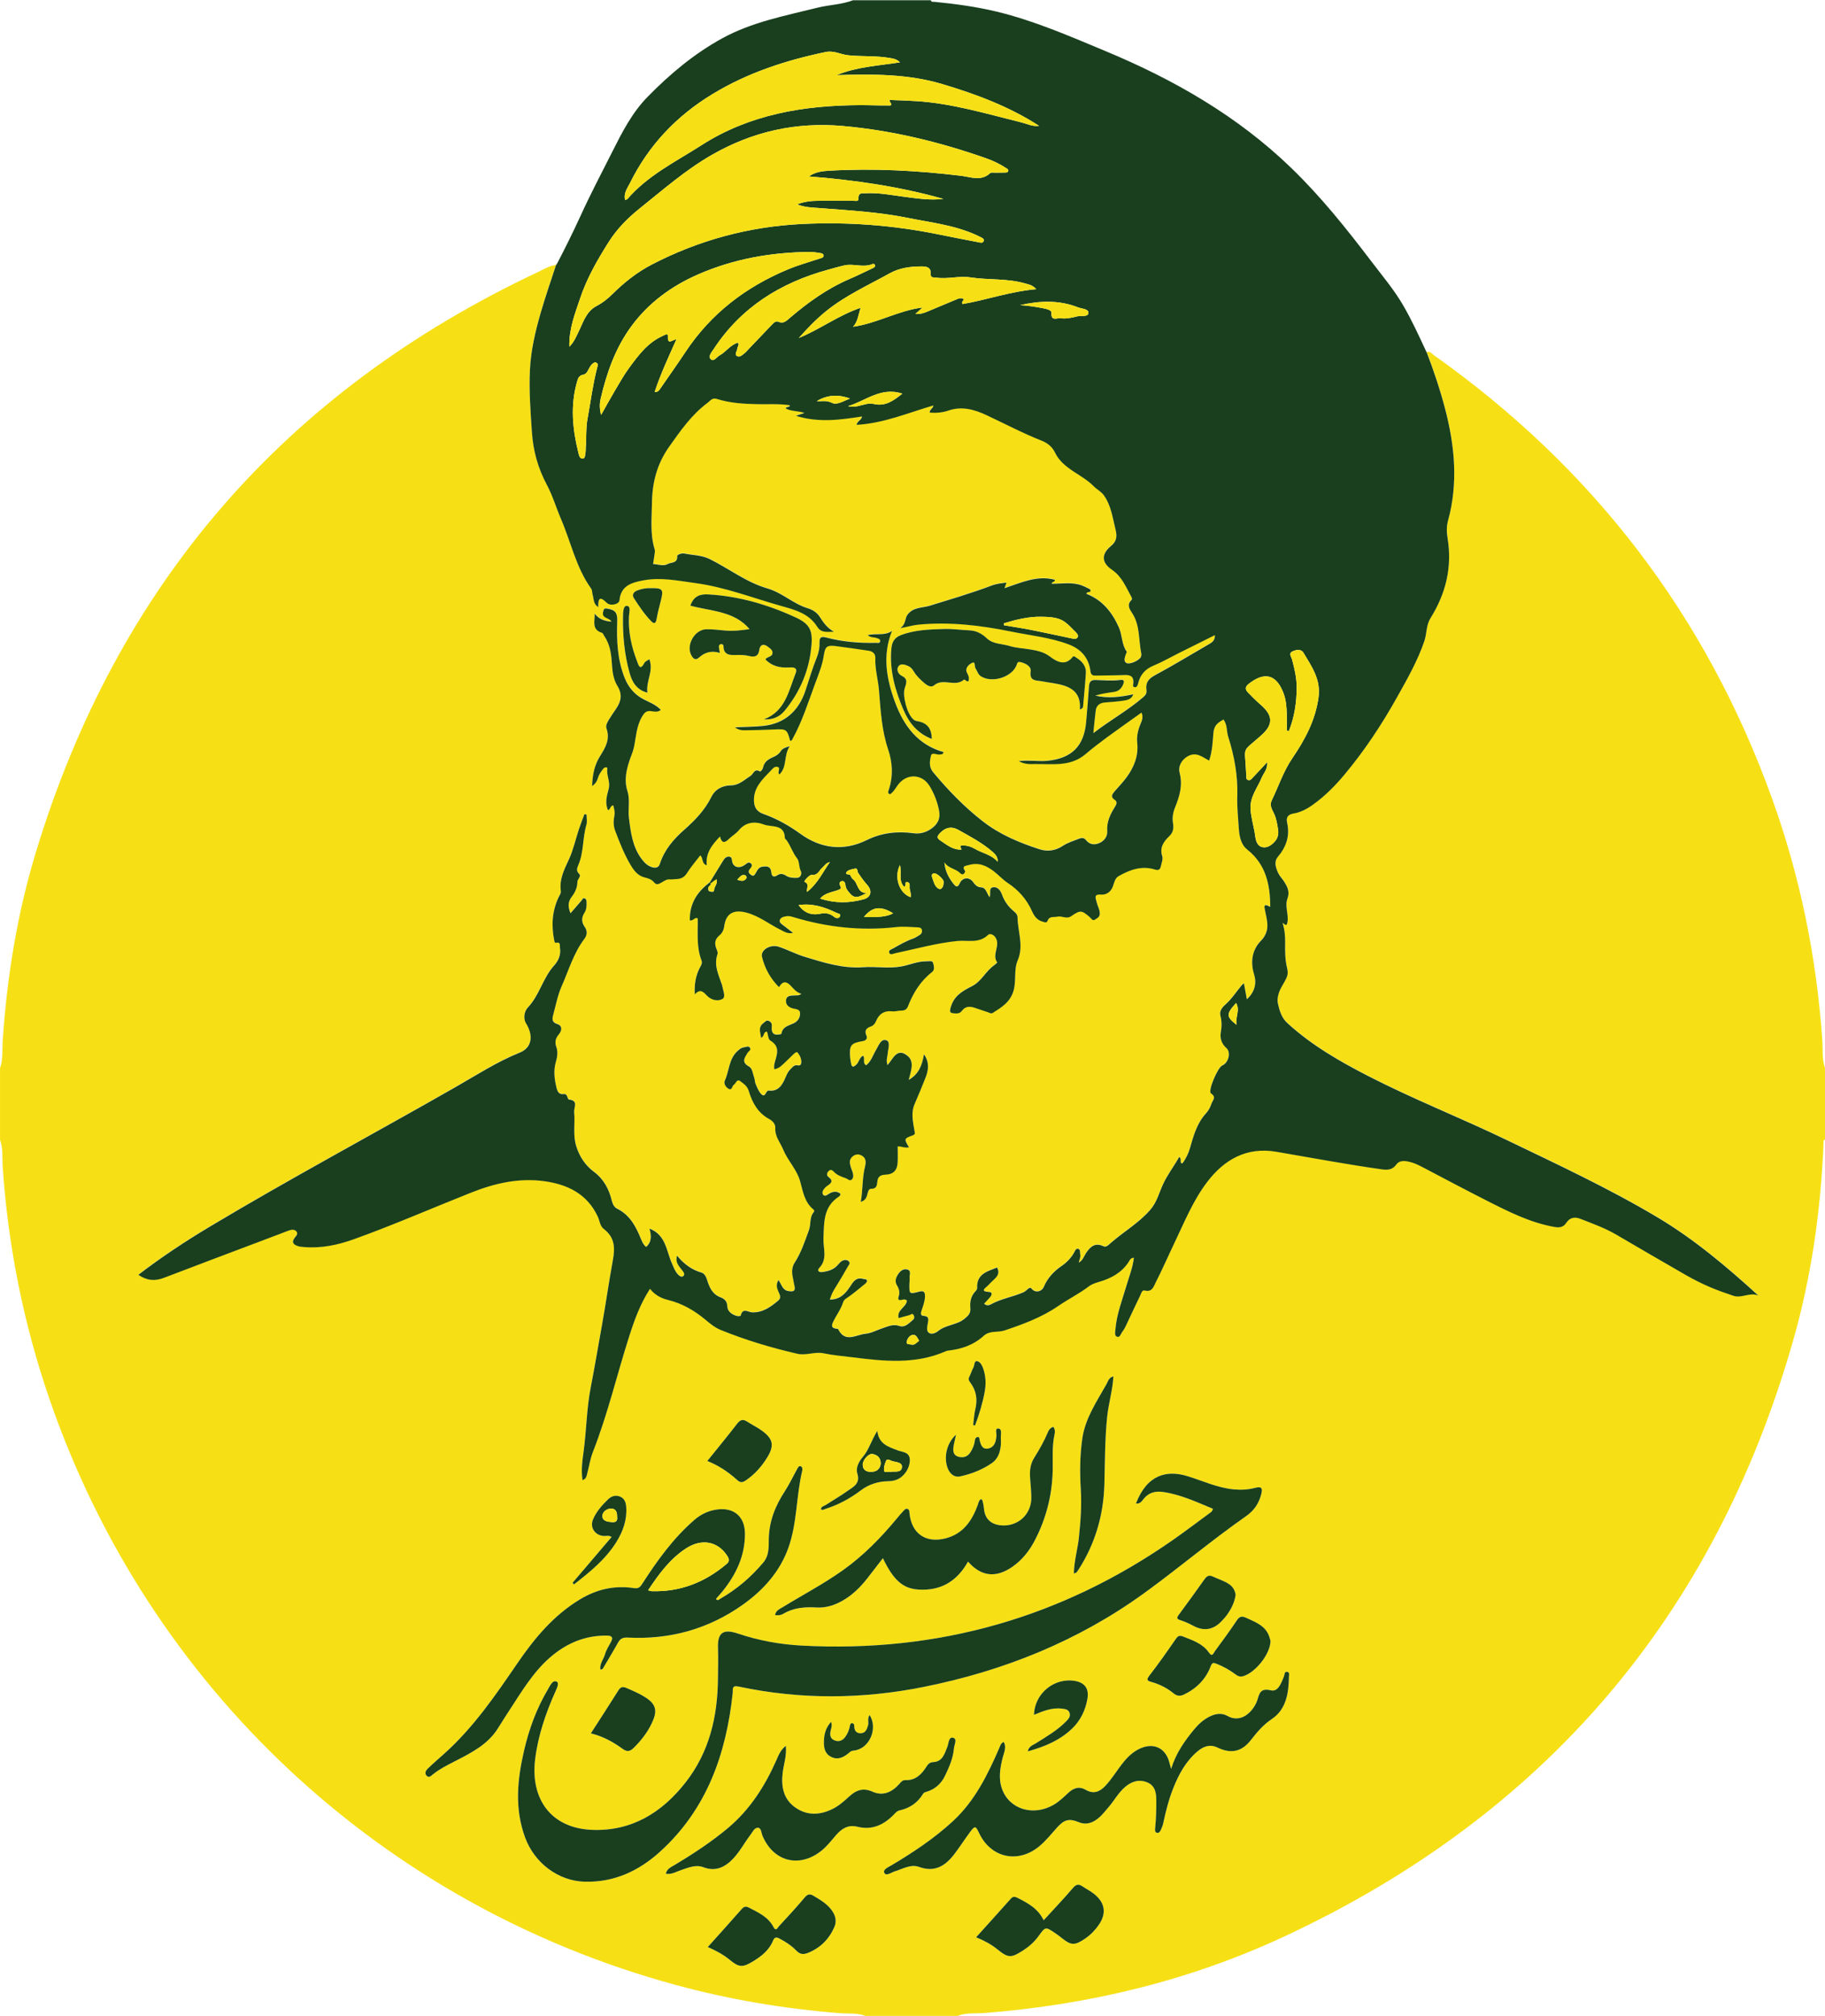 <?xml version="1.0" encoding="UTF-8"?>
<svg id="Layer_2" data-name="Layer 2" xmlns="http://www.w3.org/2000/svg" viewBox="0 0 1678.4 1853.53">
  <defs>
    <style>
      .cls-1 {
        fill: #193f1f;
      }

      .cls-1, .cls-2 {
        stroke-width: 0px;
      }

      .cls-2 {
        fill: #f6e015;
      }
    </style>
  </defs>
  <g id="Layer_1-2" data-name="Layer 1">
    <g>
      <path class="cls-2" d="M881.23,1853.53h-85.46c-7.51-2.94-15.52-1.88-23.25-2.49-51.48-4.07-102.18-12.61-151.95-26.2-270.15-73.8-483.84-273.79-574.9-537.97-23.88-69.28-38.2-140.54-43.17-213.7-.57-8.39.46-17.03-2.48-25.22v-65.85c2.94-8.19,1.91-16.83,2.47-25.22,3.93-58.82,13.35-116.77,30.44-173.11,74.66-246.23,229.01-423.87,461.63-533.58,5.41-2.55,10.61-5.84,16.77-6.58-4.64,14.31-9.62,28.53-13.82,42.97-5.07,17.42-9.28,35.08-10.15,53.32-.92,19.14.54,38.17,1.83,57.26,1.17,17.28,5.59,33.14,13.76,48.42,5.33,9.97,8.53,21.05,13.02,31.49,9.14,21.25,13.81,44.44,27.55,63.69,1.32,1.85.91,4.04,1.53,5.96,1.18,3.62.37,8.22,5.15,11.23-.2-8.41,1.66-10.03,7.74-3.97,3.39,3.39,11.43,1.45,11.77-2.23,1.28-13.67,11.47-16.38,22.02-18.36,16.12-3.03,32.07.39,47.94,2.53,26.92,3.63,52.26,13.53,78.24,20.86,12.82,3.62,25.91,6.84,33.65,19.25,3.91,6.29,9.79,4.52,15.45,4.59-6-3.21-9.65-8.18-13.01-13.55-2.57-4.1-6.68-6.7-11.15-8.05-13.39-4.04-23.46-14.3-37.19-18.25-19.1-5.5-35.12-18.05-52.82-26.9-7.48-3.74-15.5-3.52-23.28-5.11-2.6-.53-6.85.86-6.75,2.4.44,6.79-5.69,5.46-8.63,7.18-3.94,2.3-9,.32-13.58-.03.46-2.87.98-5.74,1.35-8.62.2-1.6.58-3.38.13-4.84-4.37-14.16-2.66-28.72-2.47-43.07.25-18.34,4.67-35.51,15.65-51.03,10.53-14.88,20.81-29.76,35.66-40.73,2.37-1.75,4.02-4.79,8.35-3.43,12.33,3.9,25.16,4.61,38.03,4.83,9.68.17,19.42-.52,29.15,1-.5,2.53-3.18.78-3.9,2.88,4.86,2.78,10.78,2.06,17.29,4.16-3.09,1.04-4.77,1.61-7.84,2.65,21.04,6.58,40.81,3.68,60.79.61-.4,3.46-4.23,3.91-5.04,7.69,24.98-1.35,47.43-11.07,70.7-17.83-.28,2.86-3.58,3.52-3.41,6.6,5.93.47,11.83-.03,17.18-1.89,12.55-4.35,24.19-.87,35.1,4.24,16.86,7.89,33.33,16.61,50.68,23.46,5.29,2.09,9.65,5.53,12.22,10.84,7.43,15.39,24.61,19.73,35.7,31.11,2.8,2.87,6.89,4.8,9.48,8.52,6.59,9.49,7.86,20.54,10.56,31.32,1.69,6.74.76,10.94-4.36,15.16-8.87,7.31-8.61,15.19,1.07,21.76,9.04,6.13,12.77,15.69,17.66,24.6.56,1.03,1.19,2.3.22,3.23-4.41,4.25-1.8,8.22.62,11.9,7.51,11.41,5.83,24.83,8.46,37.3.18.87.04,1.9-.24,2.77-1.08,3.31-10.68,7.87-13.8,5.7-2.54-1.76-.94-5.55.02-8.41.21-.62.84-1.5.63-1.8-4.81-6.69-4.02-15.16-7.26-22.4-6.28-14.03-15.31-25.23-29.85-30.81.69-2.74,3.74-.66,3.83-2.82.07-1.58-1.77-1.97-2.96-2.59-1.65-.86-3.34-1.67-5.08-2.31-9.01-3.31-18.34-1.49-27.79-1.53.04-2.08,3.67-1.49,2.89-3.7-16.38-4.3-30.79,2.67-46.18,7.76.67-1.91,1.14-3.25,1.79-5.13-4.87.64-9.21,1.05-13.38,2.62-18.76,7.11-38,12.68-57.14,18.63-6.81,2.12-15.13,1.13-20.45,8.19-2.77,3.68-1.24,8.67-6.78,12.48,6.97-1.24,11.77-2.78,16.84-3.27,28.9-2.78,57.31.68,85.5,6.43,17.55,3.58,35.51,5.32,52.48,11.69,11.57,4.34,18.53,12.34,20.13,24.47.53,4.04,2.31,4.33,5.42,4.25,8.4-.22,16.8-.12,25.19-.49,5.41-.24,9.38.53,8.88,7.34-.1,1.29-1.11,3.7,1.45,3.84,1.83.11,2.47-1.57,2.89-3.33,1.89-7.88,6.37-13.3,14.15-16.49,7.74-3.17,15.05-7.4,22.55-11.15,11.15-5.57,22.31-11.11,33.95-16.91.15,4.75-2.38,6.52-5.24,8.18-16.74,9.68-33.26,19.76-50.28,28.93-5.88,3.17-8.31,7.08-7.45,13.1.47,3.29-.62,4.83-3,6.88-14.11,12.18-30.47,21.16-45.81,33.02.77-7.43,1.34-14.05,2.17-20.63.62-4.89,3.74-7.18,8.57-7.55,5.58-.43,11.18-.84,16.71-1.65,3.68-.53,7.64-1.16,9.28-5.88-11.88,2.54-23.31,3.95-34.95,1.18,5.68-1.73,11.45-2.55,17.23-3.37,4.4-.62,6.99-3.27,8.55-7.29,1.06-2.73.52-4.17-2.57-3.74-7.68,1.07-15.35.28-23.02.05-4.26-.13-5.72,1.81-5.98,5.8-.73,10.91-1.68,21.8-2.61,32.7-1.92,22.37-13.3,33.51-35.43,35.79-8.24.85-16.45-.8-26.61.31,5.77,3.13,10.31,2.79,14.46,2.72,16.11-.27,32.9,2.77,46.88-9.03,6.39-5.4,13.02-10.54,19.77-15.5,10.42-7.67,21.04-15.08,31.83-22.79,1.93,4.35.29,7.54-1,10.65-2.27,5.48-3.57,11.21-2.94,17.01,1.3,12.04-2.86,22.3-9.67,31.68-3.41,4.69-7.53,8.86-11.3,13.28-2.14,2.52-3.72,4.99.16,7.49,3.17,2.04,1.44,4.7.18,6.73-4.2,6.8-7.52,13.59-6.94,22.09.33,4.74-2.51,8.97-7.29,11.03-4.83,2.08-9.08,1.34-12.49-2.97-1.53-1.94-3.73-1.98-5.76-1.17-5.18,2.07-10.72,3.65-15.29,6.69-6.86,4.57-14.23,5.47-21.39,3.16-18.63-6.02-36.72-13.6-52.31-25.75-16.93-13.19-31.81-28.54-45.55-45.06-4.12-4.95-3.18-10.13-2.15-14.88.93-4.29,5.63-.74,8.53-1.49,1-.26,2.36.47,3.24-2.19-23.6-6.56-36.6-23.95-44.64-45.76-7.87-21.34-11.94-43-2.8-65.72-6.67,4.91-14.66,1.93-22.5,3.98,3.05,2.45,5.84,1.73,8.2,2.61,1.54.57,3.59.9,3.37,2.89-.26,2.34-2.46,1.49-3.97,1.53-15.48.4-30.79-.92-45.78-4.89-4.17-1.1-6.2-.32-6.01,4.4.19,4.7-.66,9.33-2.43,13.69-4.1,10.13-7.14,20.59-10.59,30.93-6.11,18.33-18.83,30.19-38.85,32.29-8.14.85-16.38.82-25.9,1.25,3.64,2.81,6.7,2.79,9.6,2.75,8.63-.11,17.27-.29,25.89-.72,11.84-.59,12.35-.35,15.25,10.39,1.16.18,1.62-.61,2.08-1.45,8.88-16.06,14.39-33.48,20.7-50.61,3.21-8.74,6.8-17.29,8.2-26.52,1.2-7.9,2.76-9.51,10.85-8.51,10.17,1.26,20.31,2.85,30.46,4.3,3.78.54,6.21,2.92,6.05,6.55-.45,10.12,2.56,19.78,3.36,29.72,1.48,18.32,2.45,36.69,8.39,54.35,4.19,12.45,4.82,25.06.45,37.7-.39,1.14-1.01,2.76,1.27,3.65,2.87-1.82,4.65-4.72,6.56-7.58,7.79-11.7,22.59-11.91,29.89.01,4.22,6.9,7.15,14.52,8.73,22.66,1.46,7.55-1.59,12.75-7.39,16.7-4.72,3.21-10.02,4.82-15.88,4.04-15.07-2.01-29.28-.6-43.43,6.36-20.96,10.31-41.89,7.88-60.8-5.79-10.67-7.71-21.88-14.03-34.21-18.37-5.6-1.97-8.2-5.63-8.52-11.4-.7-12.39,7.38-20,14.99-27.88,1.92-1.99,3.91-4.93,6.88-3.86,3.03,1.09-.85,4.65,1.47,6.89,7.38-6.89,3.73-17.34,9.51-25.97-4.19,1.16-6.77,2.18-8.28,4.55-1.74,2.73-4.15,4.27-7,5.48-4.43,1.88-8.22,4.4-9.26,9.64-.32,1.64-2.22,3.93-2.92,3.5-5.1-3.07-5.88,2.35-8.47,4-5.63,3.58-10.69,8.72-17.79,8.8-8.38.09-14.87,3.62-18.35,10.67-6.02,12.17-15.09,21.52-25.01,30.26-9.88,8.72-18.14,18.37-22.35,31.25-1.67,5.11-6.59,3.67-10.07,1.86-2.56-1.33-4.73-3.79-6.54-6.15-8.53-11.1-10.13-24.59-11.82-37.76-1.05-8.22,1.21-16.88-1.4-24.99-3.13-9.72-1.04-18.88,1.91-27.99,1.28-3.95,3.11-7.68,4.01-11.84,2.08-9.6,2.28-19.62,7.55-28.53,2.08-3.51,3.85-5.48,7.95-5.04,3,.32,6.2,1.44,9.31-1.13-4.59-4.84-10.35-6.9-15.66-9.63-8.48-4.36-14.16-11.07-17.64-19.86-6.67-16.82-7.45-34.55-6.81-52.16.28-7.61-1.83-10.17-8.64-11.4-3.31-.6-3.7.05-4.36,3.02-1.37,6.21,5.44,4.91,7.76,8.89-6.66-.48-11.65-2.34-15.45-7.34.1,6.89-3.03,14.63,6.67,17.63,1.02.32,1.57,2.18,2.34,3.32,5.65,8.28,6.36,17.88,6.96,27.39.41,6.42,1.67,12.81,4.86,18.01,4.64,7.59,3.63,13.98-.93,20.69-2.09,3.08-4.16,6.17-6.15,9.31-1.77,2.78-3.95,6.28-2.96,9.06,3.59,10.07-.9,17.62-5.92,25.63-5.02,8.01-6.97,17.11-7.27,27.53,3.3-2.44,4.54-4.7,5.24-7.17.99-3.46,2.91-6.28,5.19-8.96,1.43-1.68,3.82-1.56,3.56.18-.95,6.29,3.03,11.94,1.24,18.52-1.68,6.2-3.66,12.96-.57,19.58,2.35-.79,1.84-3.97,4.78-4.48.75,3.13,1.74,6.09,1.06,9.4-.95,4.63-1.05,9.33.65,13.81,4.08,10.8,8.31,21.62,14.19,31.54,2.24,3.77,5.01,7.82,9.32,10.16,4.05,2.2,8.8,1.46,12.61,6.21,3.61,4.5,8.8-3.66,14.1-3.04,1.83.22,3.72-.19,5.58-.23,4.4-.08,7.72-1.4,10.3-5.54,3.55-5.7,8.05-10.81,12.22-16.28,3.03,2.8,1.05,7.74,6,9.05-1.26-11.19,4.76-18.75,12.15-26.42,1.57,6.5,4.43,6.04,8.28,2.18,2.78-2.79,6.43-4.78,8.91-7.78,6.56-7.91,14.98-8.51,23.41-5.35,7.06,2.64,18.74-.76,19.06,12.5.01.53.92.99,1.34,1.55,3.94,5.29,5.75,11.76,9.93,17.07,2.3,2.91,1.38,7.91,3.46,11.77,1.03,1.91-.18,5.78-3.03,6.03-3.43.3-7.6-.01-10.34-1.78-3.07-1.98-5.45-2.4-8.18-.6-3.57,2.36-5.32.95-5.66-2.63-.54-5.71-4-5.82-8.4-5.14-3.38.53-4.36,3.22-5.77,5.55-1.15,1.91-2.05,3.86-4.69,1.81-1.91-1.48-2.77-2.86-.95-5.18,1.15-1.47,3.15-3.52.86-5.37-2.08-1.68-3.73.3-5.45,1.52-4.97,3.54-10.41,2.29-11.58-2.95-.48-2.13-.07-4.37-2.77-4.66-2.22-.24-3.97,1.16-5.13,3.03-4.28,6.88-8.51,13.79-12.76,20.69l.09-.07c-11.8,8.74-18.79,19.85-18.37,34.91,3.45.69,4.37-3.28,7.24-1.79.26,12.99-1.37,26.16,3.51,38.75,1.04,2.69-.75,4.93-1.87,7.17-3.61,7.23-4.81,14.88-4.31,23.96,5.03-5.64,7.96-2.19,11.26,1.24,3.94,4.09,9.82,5.33,14.15,2.98,3.18-1.73.73-7.19.06-10.98-.12-.69-.27-1.38-.5-2.04-3.08-9.17-7.72-18.08-4.1-28.29.46-1.3-.33-3.2-.93-4.68-1.93-4.8-1.72-8.79,2.67-12.44,2.5-2.07,3.95-4.81,4.5-8.77,1.58-11.49,8.63-15.29,20.3-12.23,11.69,3.07,21.09,10.75,31.71,15.96,3.18,1.56,6.15,3.73,11.22,2.71-3.37-2.63-5.86-4.58-8.36-6.5-1.84-1.41-4.54-2.77-3.82-5.31.75-2.62,3.91-3.16,6.32-3.55,1.95-.31,4.16.24,6.13.84,30.94,9.4,62.42,12.84,94.66,9.18,6.43-.73,13.04-.04,19.55.23,1.45.06,3.5.23,3.98,2.24.48,1.98-.2,3.7-2,4.77-1.98,1.19-3.91,2.6-6.06,3.34-6.44,2.21-12.27,5.62-18.15,8.93-1.64.92-4.82,1.68-3.72,4.21,1.02,2.33,3.65.69,5.6.29,18.92-3.95,37.55-9.26,56.9-11.22,9.55-.97,20.09,2.59,28.43-5.7,1.38-1.37,4.6-.52,6.51,2.18,5.27,7.44-3.47,15.81,1.77,23.19.1.15-1.43,1.66-2.36,2.31-4.08,2.83-7.19,6.6-10.31,10.37-2.98,3.61-6.19,6.97-10.44,9.15-8.47,4.35-16.41,8.53-19.54,19.17-1.5,5.1-.63,5.43,3.24,5.86,2.65.29,5.25.03,6.96-2.32,3.21-4.41,7.36-4.28,11.89-2.74,3.97,1.34,7.93,2.7,11.92,3.98,1.49.48,2.97,1.7,4.64.64,8.19-5.21,16.15-9.9,19.14-20.75,2.54-9.21.06-19,3.71-27.47,5.82-13.49.08-26.39-.13-39.53-.04-2.32-1.35-3.96-3-5.31-5.14-4.19-8.95-9.22-11.24-15.56-1.27-3.51-3.78-7.35-7.88-6.93-4.79.49-2.13,5.61-3.53,9.24-2.73-3.5-3.31-8.85-7.58-9.05-4.32-.2-5.83-2.61-8-5.39-3.5-4.49-9.63-3.67-11.93,1.65-2.12,4.92-4.34,2.31-5.96.22-4.35-5.6-7.7-11.75-8.15-19.62,3.42,5.57,10.14,5.76,14.41,9.89.96.93,2.27,1.98,3.62.54.56-.6,1.28-1.91,1.03-2.29-3.4-5.01.47-4.73,3.67-5.65,9.09-2.62,16.42.86,23.23,6.23,4.19,3.31,7.85,7.37,12.27,10.29,10,6.6,17.49,15.1,22.38,26.06,1.9,4.26,4.58,8.2,9.63,9.49,1.71.43,3.72,1.74,4.75-.89,1.71-4.42,5.61-2.86,8.79-3.63,4.34-1.05,8.53,2.57,12.99-.53,8.22-5.72,9.56-5.41,16.93.96,1.42,1.23,2.54,3.91,4.98,2.16,1.98-1.42,4.46-2.12,4.22-6.06-.23-3.75-2.13-6.55-2.87-9.88-.82-3.68-3.18-7.6,4.45-6.96,3.96.33,8.51-2.12,10.45-7.42,1.21-3.3,1.85-7.58,5.32-9.56,10.43-5.94,21.37-9.84,33.55-6,2.97.94,4.58-.04,5.18-2.77.7-3.16,2.27-6.77,1.38-9.51-2.61-8.08,1.36-13.54,6.4-18.38,3.75-3.6,4.26-7.44,3.49-12.02-.88-5.21.08-10.05,2.07-14.97,4.04-9.98,6.96-20.08,4.05-31.2-1.73-6.62,2.25-12.46,7.6-15.43,7.76-4.32,13.24.77,19.48,4.09,3-8.51,3.25-17.27,3.98-25.65.62-7.25,4.58-9.4,9.22-12.21,3.69,4.99,2.73,10.69,4.33,15.72,5.66,17.87,9.03,35.99,8.39,54.88-.33,9.75.73,19.57,1.38,29.34.48,7.35,1.85,14.98,7.76,19.66,17.3,13.69,21.08,32.43,21.18,52.66-1.46-.52-3.44-1.94-4.54-1.43-1.39.64-.6,2.89-.3,4.5,1.87,9.86,5.28,18.99-3.95,28.41-7.69,7.84-9.72,18.93-6.09,30.62,2.46,7.93.93,15.94-6.65,22.93-.98-5.39-1.78-9.8-2.69-14.77-.98.92-1.68,1.45-2.22,2.1-4.88,5.9-9.13,12.49-14.8,17.48-3.71,3.27-5.63,6.35-4.51,10.66,1.21,4.68,1.25,9.22.41,13.82-1.13,6.19.19,11.25,5.08,15.63,4.38,3.92,1.81,13.58-3.87,15.94-4.17,1.73-13.47,23.58-10.39,25.64,5.26,3.51,1.54,6.35.6,9.14-1.09,3.24-2.75,6.59-5.04,9.08-8.57,9.26-11.66,20.91-14.99,32.49-1.37,4.75-3.61,9.02-6.35,13.06-.29.43-1.11.5-1.45.65-1.4-1.74.39-4.15-1.95-5.99-4.85,8.61-10.8,16.24-14.92,25.17-3.64,7.89-5.59,16.39-11.74,23.49-10.56,12.18-24.41,20.05-36.28,30.44-1.63,1.43-4.15,4.27-6.56,3.12-7.87-3.77-12.17.16-16.21,6.17-1.94,2.88-2.83,6.7-6.75,8.79.61-2.75,1.91-4.81,1.42-7.21-.41-1.99.33-5.01-1.98-5.51-2.19-.48-2.93,2.27-4.02,4.1-2.85,4.81-6.57,8.61-11.4,11.89-6.88,4.68-12.71,10.92-16.05,18.9-1.96,4.67-7.91,5.92-11.09,2.02-1.35-1.65-2.2-1.01-3.38-.11-1.43,1.09-2.5,2.39-4.35,3.21-9.78,4.33-20.58,5.86-29.99,11.13-2.1,1.17-4.23,1.2-6.16-.68,2.17-2.35,4.17-4.28,5.87-6.44,1.26-1.6,1.8-4.08-.94-4.26-9.58-.62-3.43-3.77-1.13-6.24,1.89-2.03,3.9-3.96,5.94-5.85,3.22-3,4.53-6.32,2.14-10.44-2.46.97-4.82,1.86-7.15,2.82-8.27,3.43-11.52,8.28-11.13,16.19.05.94-.87,2.09-1.62,2.89-4.17,4.43-5.18,9.81-4.63,15.56.43,4.53-1.89,6.81-5.27,9.61-7.22,5.96-17.14,5.45-24.31,11.31-2.19,1.79-5.96,3.47-8.49,1.72-2.58-1.78-1.57-5.7-1.09-8.55.66-3.85,1.46-6.8-4.14-7.14-2.82-.17-2.27-2.78-1.55-4.94,1.4-4.18,3.02-8.29,3.13-12.82.09-3.88-.87-5.66-5.31-4.47-9.11,2.45-9.17,2.27-9.03-7.09.03-1.87.44-3.76.21-5.59-.33-2.71,1.94-6.71-2.35-7.72-3.85-.9-6.67,1.86-8.57,4.9-1.89,3.02-2.82,6.31-.65,9.83,1.89,3.05,2.77,6.38,1.53,10.01-.99,2.88-.04,4.01,3.03,3.17,1.55-.42,3.16-.64,4.56.74-.57,6.24-9.59,8.4-7.66,16.06,3.31-.9,6.64-1.75,9.93-2.71,1.23-.36,2.47-1.96,3.64-.35,1.01,1.38,1.15,3.42-.18,4.51-3.71,3.06-7.35,7.62-12.73,5.8-5.71-1.94-10.3.38-15.23,2-5.31,1.75-10.49,4.67-15.91,5.18-8.52.8-18.73,8.73-25.11-4.2-.19-.39-1.3-.37-1.98-.48-4.56-.68-4.14-3.12-2.57-6.44,2.87-6.06,7.12-11.4,9.12-17.93.77-2.52,3.33-3.68,5.43-5.21,5.08-3.69,9.92-7.71,14.78-11.69.83-.68,1.85-1.94,1.73-2.79-.23-1.7-2.07-1.28-3.35-1.65-6.73-1.96-9.37,2.65-12.36,7.21-4.28,6.53-9.49,11.9-18.5,11.71,1.23-3.71,2.55-6.86,4.44-9.85,4.21-6.68,8.18-13.52,12.1-20.38.82-1.44,2.75-3.15.85-4.95-1.69-1.59-4.07-1.42-5.93-.45-1.57.82-2.84,2.36-4.04,3.76-3.77,4.39-8.86,5.87-14.26,6.59-3.03.4-5.33-1.19-2.81-3.82,7.81-8.17,3.47-18.12,3.82-26.97.57-14.64-.3-28.97,13.88-38.37.95-.63,1.83-1.46,1.74-2.82-4.01-3.1-7.67-1.96-11.49.62-1.09.74-3.06,2.01-4.41.25-1.06-1.39-.67-3.22.28-4.59.9-1.3,2.03-2.57,3.34-3.45,3.47-2.33,6.27-4.44,1.32-8.22-2-1.53-1.69-3.66.1-5.47,1.85-1.87,3.35-.88,4.73.58,3,3.18,6.95,4.62,10.93,5.96,1.82.61,3.68,2.9,5.5,1.34,2.16-1.85,1.45-4.71.75-7.21-.38-1.34-1.08-2.59-1.45-3.93-.99-3.62-2.09-7.19,1.62-10.21,2.77-2.25,5.57-2.33,8.43-.72,4.03,2.27,3.93,6.18,2.98,9.87-2.74,10.65-1.92,21.66-3.96,32.63,3.67-1.07,5.14-3.39,5.96-6.57.56-2.16,1.06-5.5,3.61-5.44,4.77.12,5.37-3.07,5.63-6.14.41-4.96,2.62-6.65,7.58-6.85,7.42-.3,10.84-4.19,11.16-11.56.21-4.81.04-9.64.04-14.44,3.57-.11,6.77,1.78,10.37.79-4.67-7.78-4.71-7.91,3.42-10.93,2.55-.95,2.02-2.01,1.67-4.12-1.37-8.2-3.47-16.45.1-24.71,3.51-8.1,6.95-16.23,10.13-24.46,2.65-6.83,3.62-13.73-1.5-21.26-1.78,9.76-4.37,17.93-14.05,23.54,2.08-8.59,5.73-16.93-1.6-22.51-9.45-7.19-12.89,3.37-17.92,8.92-1.52-4.5-.05-7.59.2-10.78.33-4.17,2.7-10.69-1.25-12.06-4.93-1.71-7.08,4.86-9.38,8.68-2.95,4.89-4.51,10.67-9.2,14.32-3.68-2.17-.66-6.28-2.85-8.82-3.61,1.92-3.72,6.11-6.36,8.4-2.1,1.82-3.98,2.86-4.65-1.13-.31-1.84-.74-3.67-.88-5.52-.84-11.4.61-13.3,11.68-15.16,2.99-.5,4.44-2.51,3.37-4.89-2.3-5.13.04-7.15,4.42-8.73,1.96-.71,3.41-2.48,4.23-4.49,2.8-6.81,7.54-10.11,15.16-9.23,2.71.31,5.54-.74,8.32-.71,3,.03,4.95-1.18,5.98-3.83,4.79-12.35,11.5-23.3,22.13-31.57,2.88-2.24,1.66-5.81,1.05-8.33-.62-2.57-3.91-1.5-6.18-1.54-8.1-.15-15.45,3.35-23.24,4.73-11.64,2.05-23.32-.2-34.88.66-18.85,1.4-36.23-4.26-53.71-9.53-8.21-2.47-15.9-6.61-24.05-9.31-7.62-2.52-16.82,3.03-15.34,9.22,2.53,10.54,7.65,19.98,15.68,27.97q4.28-7.86,10.24-1.83c2.98,3.01,5.46,6.59,10.3,7.95-2.51,1.93-4.64,1.36-6.6,1.49-3.3.22-7.08.04-7.52,4.39-.41,4.02,2.16,6.31,5.98,7.46,2.72.82,6.83.52,6.94,4.51.11,4.17-2.16,7.54-6.16,9.38-4.57,2.09-10.07,3.05-10.97,9.48-.05.34-1.54.56-2.38.69-5.72.9-6.95-2.62-6.51-7.12.24-2.45-.26-4.07-2.39-5.21-2.48-1.34-3.6.56-5.3,1.84-5.33,4.02-2.61,8.66-2.2,13.47,3.4-1.05,1.74-5.54,5.54-5.59.92,2.76,1.01,6.99,2.94,8.13,10.39,6.18,5.29,14.34,3.68,22.18-.27,1.3-.04,2.71-.04,4.24,4.84-.67,7.51-4.08,10.55-6.87,2.4-2.2,4.65-4.56,7.02-6.79,1.14-1.07,3.06-2.81,3.98-1.66,1.99,2.48,3.48,5.48,3.38,8.96-.07,2.15-1.32,3.23-3.07,2.82-3.5-.82-4.95,1.63-6.93,3.52-2.22,2.11-3.24,4.63-4.46,7.45-2.81,6.48-6.27,13.26-15.49,12.19-2.88-.33-2.93,7.67-7.23,2.88-2.25-2.51-3.52-5.98-4.92-9.16-.73-1.65-.54-3.69-1.17-5.41-1.34-3.65-1.62-8.71-4.82-10.44-7.32-3.96-4.02-8.1-1.38-12.51.9-1.5,3.5-2.49,2.35-4.55-1.33-2.37-3.76-.78-5.73-.55-2.46.29-4.17,1.92-5.91,3.49-7.96,7.23-7.45,18.15-11.58,27.06-1.27,2.75.99,6.36,3.71,7.67,3.05,1.47,2.93-2.81,4.7-3.93,1.91-1.21,2.61-5.66,5.84-3.18,3.13,2.4,6.41,4.41,7.83,9.19,3.12,10.51,8.39,20.09,18.75,25.63,3.3,1.76,5.78,4.7,5.58,8.29-.44,7.81,4.59,13.25,7.26,19.74,4.22,10.29,12.55,18.23,15.61,29.25,2.56,9.24,3.99,19.31,12.33,25.95.43.34.77,1.59.53,1.84-4.53,4.92-2.76,11.57-4.79,17.09-3.77,10.21-7.1,20.62-13.15,29.91-2.57,3.95-2.77,8.8-1.67,13.54.58,2.49.84,5.06,1.48,7.54,1.5,5.82-2.04,5.62-5.85,4.94-5.12-.91-5.97-5.93-8.8-10.05-2.61,4.17-1.48,7.56.09,10.94,1.2,2.59,2.55,5.48-.09,7.71-6.98,5.88-14.22,11.3-24.15,11.03-3.67-.1-8.9-4.68-10.56,3-.08.37-2.19.65-3.21.4-4.66-1.12-8.96-4.27-9.1-8.58-.17-5.07-2.76-7.32-6.22-8.62-7.55-2.82-10.3-9.14-12.35-15.81-.99-3.21-2.56-6.17-5.22-6.94-9.18-2.66-16.34-8.11-22.47-15.55-2.01,6.59,2.12,9.91,4.98,13.78,1.11,1.51,2.53,3.43.73,4.95-1.71,1.45-3.74-.29-4.83-1.43-2.76-2.86-4.01-6.66-5.64-10.28-5.14-11.48-5.44-26.12-20.6-31.92,1.72,6.24,2.31,12.18-3.08,16.84-2.24-1.73-3.46-4.13-4.54-6.79-4.68-11.54-10.15-22.43-22.15-28.4-2.61-1.29-4.07-3.98-4.87-7.26-2.58-10.57-7.3-19.8-16.47-26.64-7.92-5.9-13.29-13.9-16.29-23.63-3.18-10.34-.88-20.8-1.87-31.16-.43-4.47,4.28-10.77-4.87-11.63-.63-.06-1.18-1.91-1.61-2.98-.58-1.47-1.46-2.34-3.13-2.07-4.43.69-5.82-2.57-6.59-5.7-1.93-7.86-2.98-15.78-.64-23.85,1.3-4.48,2.1-9.16.44-13.79-1.55-4.32-.8-7.87,2.25-11.49,2.78-3.3,3.72-7.95-1.45-9.55-5.18-1.61-4.56-5.1-3.75-8.17,2.36-8.94,4.3-18.57,7.8-26.49,6.48-14.67,11.02-30.56,20.95-43.68,2.62-3.46,2.94-7.27.27-11.04-3.03-4.28-3.06-8.54-.17-13.01,1.82-2.82,2.02-6.15,1.89-9.47-.06-1.45-.14-2.97-1.59-3.61-1.79-.79-2.23.98-3.09,1.98-3.22,3.77-6.5,7.51-10.1,11.66-2.26-5.75-2.65-10.36,1.27-15.37,2.93-3.73,5.07-8.45,5.08-13.48,0-2.75,3.98-5.04,1.49-7.54-2.93-2.93-1.69-5.45-.51-8.23,4.98-11.75,3.72-24.73,7.33-36.78.86-2.87.13-6.22.13-9.34-.65-.15-1.3-.3-1.95-.45-1.7,4.62-3.54,9.19-5.08,13.86-3.05,9.21-5.09,18.86-9.12,27.6-4.33,9.41-9.02,18.36-7.54,29.14.31,2.22-1.11,3.92-2.01,5.82-6.07,12.82-6.8,26.21-3.99,39.93.19.93.49,2.2,1.49,1.96,4.67-1.12,3.41,2.82,3.73,4.67,1.05,6.17-1.37,11.84-5.25,16.1-10.46,11.49-13.54,27.43-24.3,38.76-3.47,3.65-4.22,10.43-1.73,14.41,7.02,11.25,5.7,22.44-5.62,27-20.89,8.42-39.67,20.62-59.06,31.7-75.24,43-151.68,83.89-226.07,128.37-22.58,13.5-44.5,28.02-65.72,44.27,7.72,5.37,15.24,5.97,23.55,2.78,29.59-11.36,59.27-22.47,88.92-33.67,8.5-3.21,16.99-6.46,25.49-9.67,2.49-.94,5.29-1.56,7.24.49,2.2,2.3-.21,4.38-1.49,6.11-3.22,4.36-.74,6.3,3.05,7.58,1.73.59,3.66.68,5.51.84,15.9,1.37,31.15-1.86,45.95-7.17,36.41-13.08,71.87-28.57,107.81-42.85,21.58-8.57,43.69-13.7,66.98-10.56,21.56,2.91,39.68,11.59,49.51,32.58,1.77,3.77,1.99,8.66,5.34,11.21,10.22,7.8,10.74,17.01,8.49,29.17-3.63,19.64-6.36,39.49-9.93,59.18-3.44,18.99-6.56,38.04-10.28,56.97-3.79,19.26-3.97,38.89-6.5,58.29-1.17,8.95-2.64,18.11-1.13,27.49,3.39-1.05,3.65-3.57,4.23-5.73,1.81-6.72,2.8-13.76,5.32-20.19,13.7-34.88,22.16-71.37,33.58-106.95,4.74-14.77,10.07-29.39,18.91-42.99,4.38,5.54,10.06,8.64,16.47,10.19,13.14,3.18,24.45,9.77,34.66,18.32,4.32,3.61,8.63,7.13,13.84,9.26,22.85,9.3,46.4,16.37,70.44,21.9,8.18,1.88,16.07-2.12,24.33-.39,8.65,1.82,17.53,2.52,26.32,3.63,28.99,3.67,57.95,6.79,85.92-5.52.63-.28,1.32-.52,2.01-.59,12.29-1.31,23.62-5.12,32.89-13.58,5.65-5.15,12.96-2.87,19.21-4.97,17.2-5.78,34.15-11.98,49.34-22.46,9.15-6.31,19.25-11.25,28.15-18.05,2.78-2.13,6.17-3.19,9.55-4.18,10.74-3.14,20.26-8.16,26.75-17.76,1.18-1.74,1.78-4.31,5.16-4.39-1.05,9.03-4.38,17.23-6.84,25.62-3.91,13.36-9.08,26.4-10.19,40.46-.18,2.31-.96,5.43,1.31,6.44,2.75,1.22,3.47-2.12,4.69-3.89,1.19-1.72,2.41-3.45,3.3-5.32,4.49-9.41,8.77-18.91,13.38-28.26.95-1.92,1.76-5.63,4.2-4.97,7.06,1.92,8.37-3.84,10.29-7.57,5.83-11.32,10.87-23.04,16.38-34.52,9.45-19.67,17.57-40.21,30.85-57.63,15.77-20.7,36.29-32.46,63.63-27.8,32.38,5.52,64.67,11.63,97.22,16.19,5.26.74,9.66.34,13.01-4.34,2.73-3.81,6.89-3.63,10.84-2.9,4.6.86,8.85,2.81,13,4.99,19.8,10.4,39.55,20.9,59.5,31.01,19.94,10.1,39.89,20.25,62.27,24.19,4.6.81,8.1.3,10.88-3.89,3.12-4.7,7.5-5.69,12.85-3.61,11.29,4.39,22.68,8.51,33.2,14.64,21.33,12.44,42.63,24.94,64.06,37.2,6.86,3.93,13.98,7.5,21.23,10.65,7.24,3.15,14.74,5.75,22.24,8.28,7.61,2.57,15.06-3.52,22.96-.23-29.12-26.54-58.93-51.68-92.35-71.64-44.83-26.77-92.26-48.82-139.26-71.44-42.14-20.29-85.74-37.42-127.43-58.86-26.46-13.6-51.77-28.23-73.87-48.35-5.77-5.25-7.43-11.79-8.9-18.17-1.04-4.49.66-10.46,3.04-14.71,5.47-9.76,7.02-11.26,5.3-18.4-1.84-7.63-1.8-15.26-1.69-22.91.09-6.03-.44-11.89-2.35-18.09,2.21,1.1,3.73,4.07,4.51-.96,1.14-7.31-2.64-14.55-.03-21.51,2.42-6.47-.29-11.28-3.53-16.21-1.65-2.52-3.9-4.73-5.11-7.43-2.1-4.71-3.98-10.19-.28-14.57,7.88-9.34,11.35-19.49,8.58-31.6-1.08-4.74.86-7.49,5.84-8.33,6.55-1.09,12.3-4.12,17.7-7.96,11.09-7.9,20.58-17.45,29.27-27.87,18.39-22.03,34.15-45.83,48.16-70.84,9.4-16.79,18.96-33.47,25.23-51.81,2.39-7,1.54-14.54,5.79-21.35,14-22.45,20-46.85,15.59-73.4-.88-5.27-1.05-10.71.4-15.99,9.42-34.28,6.28-68.31-2.47-102.1-4.65-17.96-10.54-35.57-17.2-52.9,3.07-.9,4.74,1.63,6.69,3.01,146.18,103.51,250.38,239.12,311.05,407.8,25.86,71.87,40.94,146.06,46.17,222.29.58,8.39-.48,17.03,2.47,25.22v65.85c-2.08.89-1.31,2.77-1.37,4.25-2.58,61.47-11.19,122.09-28.12,181.23-72.48,253.22-228.62,435.56-466.99,546.92-87.53,40.89-180.35,63.21-276.72,70.74-7.97.62-16.21-.48-23.97,2.44ZM1115.46,1387.27c-.48,2.46-1.95,3.21-3.26,4.17-11.29,8.24-22.39,16.74-33.86,24.72-102.52,71.39-216.25,103.57-340.93,96.89-20.04-1.07-39.77-4.64-58.9-11.1-13.34-4.5-18.66-.82-18.21,12.9.31,9.57.04,19.12-.04,28.68-.3,34.79-7.89,67.34-29.73,95.29-21.85,27.96-49.96,45.17-86.24,43.65-37.43-1.57-56.74-28.24-52.12-65.21,2.66-21.32,9.53-41.55,18.24-61.16,1.44-3.24,4.34-8.67,1.4-9.97-3.67-1.62-5.99,3.89-7.93,7.16-10.37,17.5-17.3,36.37-21.89,56.12-6.23,26.82-8.96,53.45.99,80.28,8.59,23.18,30.37,39.88,54.99,40.47,26.93.64,49.54-9.97,68.97-27.55,43.08-39,60.91-89.8,66.89-145.92.37-3.45-1.24-7.4,5.62-5.94,56.9,12.08,113.88,11.65,170.84.14,73.29-14.81,141.19-42.07,202.06-86.15,31.7-22.96,61.56-48.33,93.65-70.73,7.38-5.15,11.66-11.67,13.88-20.02,1.56-5.88.22-7.48-5.64-5.96-6.63,1.72-13.15,2.04-20.02,1.35-14.87-1.49-28.25-7.87-42.23-12.14-19.09-5.83-37.11-1.37-47.28,25.14,3.4.59,5.22-1.8,6.83-3.92,4.67-6.11,10.96-7.7,18.07-6.66,16.26,2.38,30.98,9.25,45.84,15.47ZM552.13,1535.1c2.29.06,2.64-1.49,3.32-2.64,4.35-7.4,8.82-14.74,12.98-22.25,2.06-3.71,4.57-4.73,8.9-4.51,38.76,1.96,74.3-7.83,106.01-30.41,18.95-13.49,34.1-30.51,41.88-52.65,7.97-22.69,6.98-47.21,12.57-70.47.4-1.66.1-3.6-1.66-4.08-1.48-.4-2.3,1.36-2.96,2.55-3.84,6.89-7.21,14.08-11.5,20.68-8.66,13.32-14.3,27.22-14.63,43.56-.14,7.16.54,15.17-5.12,21.87-11.26,13.34-24.19,24.45-39.3,33.09-1.15.66-2.44,2.38-4.01.55.09-.34.09-.62.23-.78,1.83-2.11,3.75-4.14,5.5-6.3,12.63-15.58,20.92-32.9,20.75-53.43-.13-15.47-10.17-24.03-25.54-21.98-7.85,1.05-14.8,4.29-20.71,9.38-19.58,16.86-34.46,37.64-48.34,59.17-2.03,3.15-3.6,4.34-7.62,3.73-17.72-2.71-34.15,1.11-49.53,10.39-24.31,14.67-41.85,35.84-57.59,58.83-20.11,29.38-40.19,58.78-66.94,82.8-5.2,4.67-10.52,9.2-15.52,14.06-1.55,1.51-3.05,4-1.14,6.25,2.26,2.66,4.31.3,5.96-1.04,6.03-4.87,12.91-8.34,19.72-11.84,15.36-7.9,30.88-15.48,40.4-31.02,4.48-7.32,9.24-14.47,13.89-21.68,11.23-17.41,22.39-34.88,39.36-47.54,13.91-10.37,29.42-15.81,46.87-15.5,4.72.08,5.69,1.88,3.44,5.98-2.01,3.64-4.29,7.29-5.42,11.23-1.33,4.63-5.1,8.67-4.25,14ZM923.1,1601.61c-2.82,1.27-3.24,3.71-4.15,5.8-10.71,24.58-22.43,48.51-42.6,67.1-17.04,15.7-36.2,28.44-56.02,40.27-3.07,1.83-8.63,4.12-7.02,7.22,1.75,3.38,6.52-.49,9.85-1.49,7.3-2.19,14.46-6.79,22.26-3.95,14.19,5.17,23.91-.96,32.06-11.52,5.11-6.61,9.57-13.71,14.56-20.42,4.57-6.14,5.27-6,8.35.59,10.72,22.92,35.58,28.54,55.17,12.55,6.36-5.19,11.35-11.62,16.8-17.66,6.45-7.16,11.05-8.33,19.65-4.77,7.29,3.02,13.27.52,18.65-4.03,3.16-2.68,5.72-6.08,8.48-9.23,5.5-6.28,9.43-13.91,15.92-19.33,5.91-4.92,12.72-7.03,20.13-3.91,7.14,3.01,8.2,9.36,8.23,16.28.03,8.64-.12,17.25-1.05,25.85-.17,1.61-.29,3.66,1.6,4.19,1.8.5,2.97-1.09,3.64-2.64.83-1.91,1.72-3.84,2.15-5.86,2.32-10.9,5.01-21.7,9.1-32.07,5.15-13.06,11.69-25.3,22.73-34.51,5.36-4.47,11.28-6.57,18.04-3.33,12.34,5.92,22.2,4.14,30.77-6.83,5.72-7.32,11.26-13.99,19.37-19.43,12.98-8.69,15.42-23.58,15.64-38.45.02-1.68.88-4.4-1.39-4.84-2.97-.57-2.5,2.53-3.22,4.32-2.38,5.88-5.37,14.28-11.92,12.67-9.88-2.42-10.67,3-12.56,9.17-.47,1.54-1.26,3-2.04,4.42-5.05,9.08-14.84,15.95-25.39,9.93-5.46-3.12-11.26-2.07-16.75.75-5.48,2.81-9.9,6.81-13.81,11.54-8.72,10.53-16.63,21.54-21.27,36.43-.91-3.35-1.32-4.82-1.71-6.3-3.38-12.63-13.81-17.89-25.87-12.87-6.35,2.65-11.36,7.07-15.75,12.38-6.07,7.35-10.8,15.71-17.42,22.66-5.17,5.43-10.88,7.29-17.53,3.47-6.41-3.68-11.46-1.82-16.35,2.75-4.25,3.96-8.4,8.02-13.52,10.97-18.44,10.61-40.36,4.27-47.26-14.4-3.56-9.63-1.92-19.68.67-29.51,1.18-4.49,3.52-9.1.81-13.98ZM890.26,1435.82c12,13.71,25.63,15.36,40.74,4.83,8.75-6.1,15.36-14.24,20.3-23.58,11.38-21.54,16.95-44.56,16.91-68.94-.01-9.53-.5-19.09,1.51-28.53.55-2.59.91-5.35-1.01-7.66-2.57.87-3.96,2.55-4.76,4.45-3.52,8.38-7.92,16.29-12.76,23.93-3.57,5.65-4.28,11.68-3.85,18.06.4,6.05,1.04,12.1,1.17,18.16.33,16.18-13.01,27.94-29.03,25.81-8.76-1.17-13.78-6.46-14.52-15.14-.2-2.3-.62-4.61-1.22-6.85-.66-2.47-1.99-2.4-3.14-.33-.67,1.2-.93,2.61-1.41,3.92-5.29,14.36-13.34,26.17-29.12,30.39-18.51,4.95-31.72-4.18-33.61-22.98-.14-1.38.08-2.91-1.35-3.74-1.93-1.12-3.11.5-4.16,1.56-2.12,2.15-4.04,4.5-5.97,6.83-14.89,18.01-31.14,34.59-50.3,48.13-17.52,12.39-36.53,22.35-54.78,33.56-2.8,1.72-6.3,2.96-7.1,7.26,2.98.58,5.51.09,7.71-1.21,9.47-5.6,19.76-6.37,30.41-5.74,8.88.52,16.96-2.17,24.6-6.63,8.8-5.14,15.84-12.15,22.06-20.06,4.78-6.07,9.45-12.22,14.41-18.63,9.74,20.33,18.45,27.89,32.58,28.84,20.82,1.4,35.72-7.78,45.71-25.71ZM722.72,1605.15c-5.15,4.12-6.81,9.02-8.81,13.51-10.61,23.86-24.35,45.39-44.66,62.32-15.44,12.87-32.14,23.83-49.38,34.08-3.04,1.81-6.63,3.37-7.52,7.76,5.48.92,9.71-2.03,14.26-3.49,6.65-2.14,13.19-5.19,20.37-2.49,10.94,4.13,19.44.2,27.01-7.65,6.36-6.6,10.52-14.76,16.04-21.96,2.09-2.73,3.75-7.01,7.26-6.69,2.86.26,2.91,4.9,4.05,7.56,10.02,23.47,33.46,29.6,53.58,13.96,5.42-4.21,9.49-9.57,13.89-14.68,5.18-6.02,11.23-9.91,19.58-7.82,13.44,3.37,24.11-1.5,33.38-10.88,1.59-1.61,2.98-3.53,5.51-4.09,9.3-2.07,16.67-7,21.61-15.23.87-1.45,2.15-1.58,3.46-1.99,7.79-2.41,13.28-7.39,16.81-14.73,3.85-7.99,7.35-16.01,8.15-25.03.31-3.53,3.32-8.76-.73-9.81-4.16-1.08-3.99,4.93-5.28,8.19-2.46,6.25-4.49,13.65-12.61,14.13-4.15.25-5.27,2.04-7.1,4.89-4.3,6.7-9.95,12.04-18.59,11.72-3.29-.12-4.34,1.78-6.02,3.64-6.65,7.37-14.87,11.29-24.37,7.05-8.72-3.89-15.1-1.59-21.52,4.26-4.63,4.22-9.29,8.48-14.99,11.36-11.97,6.06-24.02,6.57-35.05-1.42-10.69-7.73-12.74-19.22-11.24-31.73.93-7.79,3.79-15.35,2.92-24.76ZM993.12,652.35c2.15-.74,2.85-1.51,2.96-2.85.85-10.19,1.91-20.37,2.53-30.57.42-6.86-3.81-11.21-9.24-14.55-.86-.53-1.9-1.6-2.97-.26-7.12,8.99-15.18,3.75-20.9-.5-6.1-4.54-12.63-5.57-19.23-6.64-5.95-.96-12.14-1.26-17.85-3.02-7-2.16-15.14-1.58-20.85-7.01-4.63-4.41-9.67-7.06-16.07-7.35-7.68-.35-15.36-1.48-23.02-1.26-13.48.39-27.02.71-39.94,5.65-6.04,2.31-8.24,6.25-8.81,12.61-1.78,19.9,3.54,38.29,11.16,56.16,5.13,12.03,13.09,21.73,26.02,26.65-.12-9.77-4.31-14.83-13.27-16.3-1.42-.23-2.55-.69-3.69-1.67-5.63-4.84-10.07-21.1-7.98-28.42,1.15-4.02,3.65-8.55-2.38-11.41-3.49-1.66-5.31-5.56-3.59-8.51,2.04-3.52,6.28-2.09,9.51-.59,2.12.98,3.63,2.85,4.86,4.89,2.54,4.25,6.15,7.59,9.84,10.76,2.5,2.14,6.11,4.34,8.87,1.97,8.24-7.1,19.23,1.99,27.33-5.15.99-.87,2.29,2.3,4.28,1.3.7-2.53.34-4.7-1.11-7.16-2.81-4.76,1.59-8.23,4.3-9.58,3.51-1.74,2.06,3.22,3.26,4.97,1.68,2.45,2.22,5.62,5.03,7.38,10.1,6.34,27.9.98,32.57-9.88.69-1.62.63-3.88,3.49-3.27,4.93,1.05,10.33,3.98,9.63,8.55-1.45,9.34,5.51,8.18,9.92,9.07,3.55.71,7.3,1.2,10.95,1.8,13.82,2.27,25.78,6.5,24.38,24.2ZM662.03,600.29c-.42-2.51-.79-4.03-.9-5.56-.09-1.28.62-2.33,1.93-2.5,1.29-.16,2.3.58,2.31,1.94.05,8.46,6.44,8.21,11.9,8.06,3.94-.11,7.6-.07,11.49.9,4.44,1.11,8.66,1.07,9.52-5.6.61-4.71,3.91-6.2,8.08-2.77,1.77,1.45,4.06,2.6,4.08,5.35.04,4.16-4.97,3.36-6.5,6.23,5.9,6.06,12.95,7.75,21.02,7.36,3.11-.15,9.18-.78,6.78,5.28-6.41,16.22-9.43,35.01-29.17,42.39,7.84.59,14.3-2.14,19-7.86,12.93-15.74,21.18-33.65,24-53.96,2.58-18.57.56-25.18-13.54-31.72-25.52-11.84-52.29-19.7-80.63-21.3-7.47-.42-13.45,1.35-16.47,10.33,18.8,5.21,40.27,4.78,54.42,21.58-7.36,1.1-14.75,1.96-22.24,1.33-5.81-.49-11.64-1.3-17.44-1.2-10.87.19-19.03,14.63-13.81,24.05,1.64,2.96,3.71,4.95,7.1,1.88,5.18-4.69,11.15-6.55,19.06-4.22ZM1168.44,1508.66c-.19-.63-.59-2.19-1.09-3.71-3.43-10.31-12.72-13.41-21.33-17.46-3.81-1.79-6.1-1.36-8.62,2.44-6.4,9.67-13.29,19.02-20.18,28.35-1.11,1.51-2.32,5.66-5.34,1.29-5.79-8.37-14.96-11.34-23.85-14.86-3.26-1.29-4.73-.58-6.66,2.21-7.92,11.46-15.89,22.91-24.45,33.89-3.34,4.29-.87,4.88,2.17,5.73,7.51,2.12,14.35,5.62,20.33,10.51,3.29,2.69,6.23,2.54,9.59.93,11.37-5.47,19.86-13.98,24.31-25.67,1.61-4.24,3-3.48,5.78-2.4,6.11,2.38,11.74,5.61,16.99,9.49,2.14,1.58,4.01,2.62,6.94,1.85,11.16-2.93,25.39-20.41,25.4-32.59ZM650.93,1790.22c7.63,3.36,14.18,6.83,19.97,11.6,8.78,7.23,11.92,7.5,21.9,1.39,7.61-4.66,14.6-10.2,18.08-18.78,1.55-3.82,3.44-3.36,6.28-1.85,5.6,2.98,10.94,6.45,15.25,10.99,3.41,3.59,6.74,3.61,10.7,2.01,11.38-4.58,19.45-12.73,24.26-23.85,1.86-4.3,1.46-8.93-1.18-13.39-4.27-7.21-11.15-11.05-17.9-15.17-3.16-1.93-5.46-1.84-8.21,1.44-7.61,9.1-15.67,17.82-23.75,26.51-1.02,1.1-2.66,5.19-4.92.81-4.83-9.39-13.87-13.38-22.54-17.91-2.64-1.38-4.54-1.23-6.64,1.16-10.15,11.53-20.45,22.92-31.3,35.04ZM897.71,1781.24c7.32,3,13.64,6.37,19.3,10.91,10.4,8.35,12.73,8.41,24.23.96,5.33-3.45,10.02-7.65,13.74-12.77,6.5-8.95,6.41-9.03,15.56-2.82,1.92,1.31,3.79,2.7,5.61,4.16,9.02,7.24,12.11,7.35,21.86.73,4.88-3.31,8.94-7.46,12.29-12.26,7.51-10.73,6.16-20.51-4.11-28.76-3.24-2.6-7.04-4.5-10.51-6.84-3.36-2.27-5.72-2.4-8.79,1.2-8.56,10.05-17.7,19.61-27.06,29.85-5.17-10.8-14.54-15.82-24.13-20.64-2.42-1.22-4.13-1.38-6.07.79-10.5,11.78-21.1,23.48-31.92,35.49ZM987.59,1446.74c1.57-.58,2.13-.61,2.38-.91.74-.88,1.41-1.83,2.03-2.8,15.26-23.86,22.91-50.06,23.67-78.26.56-20.7.41-41.38,2.55-62.07,1.29-12.44,5.06-24.43,5.74-37.14-4.19.91-4.92,4.52-6.4,7.17-8.9,15.94-19.5,31.19-22.17,49.85-2.23,15.5-2.4,31.11-1.42,46.74.92,14.68-.18,29.23-1.67,43.87-1.12,11.05-4.48,21.78-4.71,33.54ZM543.38,1593.78c11.09,2.66,20.48,7.85,29.14,14.16,4.47,3.26,7.14,2.32,10.57-1.11,7.66-7.65,14.02-16.08,17.99-26.24,3.02-7.73,1.56-13.44-5.19-18.32-6.07-4.39-12.95-7.28-19.8-10.25-3.49-1.51-5.39-.91-7.39,2.27-8.27,13.15-16.75,26.17-25.32,39.5ZM650.52,1343.3c10.85,4.37,19.62,10.42,27.6,17.61,2.75,2.48,4.78,2.3,7.82.23,8.25-5.61,14.68-12.92,19.76-21.26,6.74-11.06,5.22-17.17-5.46-24.77-4.14-2.95-8.8-5.16-13.05-7.97-3.86-2.55-6.37-1.81-9.21,1.87-8.79,11.38-17.95,22.48-27.45,34.29ZM1136.38,1466.35c-.56-3.69-2.2-7.05-5.67-9.53-4.61-3.28-10.04-4.76-15.03-7.16-3.9-1.88-5.85-.53-7.98,2.47-7.8,10.95-15.65,21.87-23.67,32.67-2.35,3.16-1.38,3.98,1.91,5.02,3.95,1.25,7.78,3.05,11.45,5.01q15.08,8.06,26.83-5.04c1.39-1.56,2.86-3.08,4.07-4.77,3.92-5.51,7.07-11.39,8.09-18.67ZM945.23,1610.27c15.55-4.22,29.53-10.14,40.83-21,7.72-7.42,12.22-16.93,14.03-27.46,1.57-9.12-2.44-14.58-11.13-16.19-19.24-3.56-37.59,11.45-37.99,31.06,8.2-3.37,16.43-6.81,25.58-5.67,2.63.33,5.9.56,7.03,3.72,1.2,3.33-.79,5.65-3.02,7.92-8.25,8.41-18.36,14.2-28.19,20.41-2.57,1.63-6.13,2.45-7.15,7.21ZM806.86,1315.58c-5.55,8.55-7.62,17.4-13.56,24.21-3.52,4.03-6.48,10.06-4.95,14.78,3.16,9.69-3.69,12.51-9.09,16.37-6.41,4.58-13.28,8.52-19.91,12.8-1.65,1.07-4.09,1.31-4.46,3.88,1.38,1.28,2.63.26,3.87-.13,11.87-3.73,22.71-9.5,32.59-16.98,7.54-5.7,15.96-8.42,25.28-8.6,2.83-.05,5.55-.42,8.18-1.49,6.71-2.72,11.71-10.31,11.9-17.43.22-8.24-6.7-7.65-11.5-9.55-8.24-3.27-17.14-5.63-18.39-17.87ZM526.57,1455.32c.44.49.88.97,1.31,1.46,14.56-11.36,28.95-22.88,38.95-38.94,6.18-9.91,9.92-20.44,9.07-32.31-.3-4.23-1.67-7.93-5.83-9.55-4.05-1.58-7.83-.35-10.91,2.65-5.53,5.37-10.66,11.05-13.73,18.28-3.11,7.31,1.4,14.56,9.49,15.35,2.33.23,4.9-.87,7.55.91-12.18,14.3-24.04,28.23-35.91,42.15ZM879.25,1319.08c-8.54,7.74-11.25,20.11-8.08,29.82,1.95,5.99,6.2,9.77,11.85,8.57,10.41-2.21,20.68-6.31,29.29-12.32,7.04-4.91,8.72-14.02,8.11-22.79-.22-3.24,1.51-8.8-2.49-8.91-3.49-.1-.73,5.48-1.78,8.34-.08.21-.04.46-.06.7-.52,4.88-2.87,8.82-7.79,9.46-5.03.65-6.4-3.68-7.36-7.69-.3-1.27.14-3.17-1.96-2.94-1.49.17-2.25,1.49-2.42,3.03-.44,4.02-1.95,7.63-4.13,11.02-2.64,4.11-6.48,5.24-10.93,4.06-4.58-1.21-5.2-4.95-4.64-8.92.47-3.32,1.35-6.57,2.38-11.43ZM764.34,1583.18c-4.96,5.37-6.41,11.33-6.59,17.91-.16,5.9.76,11.29,6.55,14.24,6.04,3.07,11.29.68,16-3.26,1.41-1.17,2.41-2.3,4.61-2.47,14.24-1.12,22.91-19.74,14.91-32.66-2.39,3-.63,6.44-1.48,9.4-1.08,3.75-2.43,7.39-7.06,7.32-3.92-.06-5.65-2.68-5.6-6.52.01-1.24-.44-2.53-1.71-2.69-1.81-.23-2.15,1.26-2.4,2.71-.63,3.72-2.1,7.1-4.38,10.1-2.56,3.36-5.94,4.52-9.85,2.88-3.98-1.66-4.24-5.23-3.42-8.8.56-2.45,1.63-4.78.43-8.15ZM597.18,606.11c-1.76,1.27-3.83,2.01-4.58,3.43-4.04,7.7-5.4,1.83-6.65-1.38-5.17-13.32-8.25-27.02-7.51-41.48.17-3.35,2.07-9.38-1.99-9.63-3.31-.2-3.43,6.05-3.49,9.93-.31,17.48,1.35,34.78,6.02,51.64,2.31,8.32,6.4,15.75,16.42,18.24-1.53-10.53,5.95-19.73,1.78-30.75ZM598.58,540.79c-4.01-.19-8.34.51-12.51,2.12-3.4,1.31-5.13,3.96-3.09,7.1,4.79,7.36,9.68,14.71,15.81,21.07,3.16,3.28,4.43,1.68,5.12-2.21,1-5.67,2.46-11.27,3.9-16.85,2.59-10.09,1.62-11.39-9.23-11.23ZM894.98,1310.25c.58.13,1.17.26,1.75.39,3.83-10.14,6.99-20.46,8.92-31.21,1.31-7.29.94-14.31-1.47-21.26-1.03-2.95-2.94-6.28-5.56-6.64-2.9-.4-2.26,3.89-3.46,5.97-1.49,2.56-2.21,5.56-3.62,8.19-1.21,2.25-.54,3.71.85,5.56,5.43,7.26,6.74,15.29,4.65,24.15-1.14,4.84-1.4,9.9-2.05,14.85Z"/>
      <path class="cls-1" d="M1312.02,323.79c6.66,17.33,12.55,34.94,17.2,52.9,8.75,33.78,11.89,67.81,2.47,102.1-1.45,5.28-1.28,10.72-.4,15.99,4.41,26.54-1.59,50.94-15.59,73.4-4.25,6.81-3.4,14.36-5.79,21.35-6.27,18.34-15.83,35.01-25.23,51.81-14.01,25.01-29.77,48.81-48.16,70.84-8.69,10.41-18.17,19.97-29.27,27.87-5.39,3.84-11.14,6.86-17.7,7.96-4.98.83-6.92,3.59-5.84,8.33,2.77,12.1-.7,22.25-8.58,31.6-3.69,4.38-1.82,9.85.28,14.57,1.2,2.7,3.45,4.91,5.11,7.43,3.24,4.93,5.96,9.74,3.53,16.21-2.61,6.97,1.17,14.2.03,21.51-.79,5.03-2.31,2.06-4.51.96,1.92,6.19,2.44,12.06,2.35,18.09-.12,7.65-.15,15.28,1.69,22.91,1.72,7.13.17,8.63-5.3,18.4-2.38,4.25-4.08,10.22-3.04,14.71,1.48,6.37,3.13,12.91,8.9,18.17,22.1,20.12,47.41,34.75,73.87,48.35,41.69,21.44,85.29,38.57,127.43,58.86,47,22.63,94.43,44.67,139.26,71.44,33.42,19.96,63.23,45.1,92.35,71.64-7.9-3.29-15.35,2.8-22.96.23-7.49-2.53-14.99-5.13-22.24-8.28-7.25-3.16-14.36-6.73-21.23-10.65-21.43-12.26-42.73-24.76-64.06-37.2-10.52-6.14-21.91-10.25-33.2-14.64-5.35-2.08-9.73-1.09-12.85,3.61-2.78,4.19-6.28,4.7-10.88,3.89-22.38-3.94-42.33-14.09-62.27-24.19-19.95-10.11-39.7-20.61-59.5-31.01-4.16-2.18-8.4-4.14-13-4.99-3.95-.73-8.11-.92-10.84,2.9-3.35,4.68-7.75,5.08-13.01,4.34-32.55-4.56-64.83-10.67-97.22-16.19-27.34-4.66-47.86,7.1-63.63,27.8-13.28,17.43-21.4,37.97-30.85,57.63-5.52,11.48-10.55,23.2-16.38,34.52-1.92,3.73-3.23,9.49-10.29,7.57-2.44-.66-3.26,3.04-4.2,4.97-4.61,9.35-8.89,18.85-13.38,28.26-.89,1.87-2.11,3.61-3.3,5.32-1.22,1.76-1.94,5.11-4.69,3.89-2.27-1.01-1.49-4.13-1.31-6.44,1.1-14.06,6.27-27.1,10.19-40.46,2.46-8.4,5.78-16.6,6.84-25.62-3.38.08-3.98,2.65-5.16,4.39-6.5,9.6-16.01,14.62-26.75,17.76-3.39.99-6.77,2.06-9.55,4.18-8.9,6.8-18.99,11.74-28.15,18.05-15.19,10.47-32.14,16.68-49.34,22.46-6.25,2.1-13.56-.19-19.21,4.97-9.27,8.46-20.59,12.27-32.89,13.58-.68.07-1.37.31-2.01.59-27.97,12.31-56.93,9.18-85.92,5.52-8.79-1.11-17.68-1.82-26.32-3.63-8.26-1.73-16.15,2.27-24.33.39-24.04-5.53-47.59-12.6-70.44-21.9-5.21-2.12-9.52-5.64-13.84-9.26-10.21-8.55-21.53-15.13-34.66-18.32-6.41-1.55-12.09-4.66-16.47-10.19-8.84,13.61-14.17,28.22-18.91,42.99-11.42,35.58-19.88,72.07-33.58,106.95-2.53,6.43-3.51,13.46-5.32,20.19-.58,2.16-.85,4.67-4.23,5.73-1.51-9.38-.04-18.54,1.13-27.49,2.53-19.39,2.71-39.02,6.5-58.29,3.72-18.93,6.84-37.98,10.28-56.97,3.57-19.69,6.3-39.54,9.93-59.18,2.25-12.15,1.73-21.36-8.49-29.17-3.34-2.55-3.57-7.44-5.34-11.21-9.83-20.99-27.95-29.67-49.51-32.58-23.29-3.14-45.4,1.99-66.98,10.56-35.94,14.27-71.4,29.77-107.81,42.85-14.8,5.32-30.05,8.54-45.95,7.17-1.85-.16-3.78-.25-5.51-.84-3.79-1.28-6.27-3.22-3.05-7.58,1.28-1.73,3.69-3.81,1.49-6.11-1.95-2.04-4.76-1.43-7.24-.49-8.5,3.21-16.99,6.45-25.49,9.67-29.65,11.21-59.33,22.31-88.92,33.67-8.31,3.19-15.82,2.6-23.55-2.78,21.22-16.25,43.15-30.77,65.72-44.27,74.39-44.49,150.83-85.38,226.07-128.37,19.39-11.08,38.17-23.28,59.06-31.7,11.32-4.56,12.63-15.76,5.62-27-2.48-3.98-1.74-10.76,1.73-14.41,10.77-11.33,13.84-27.28,24.3-38.76,3.88-4.26,6.3-9.93,5.25-16.1-.31-1.85.95-5.79-3.73-4.67-1,.24-1.3-1.03-1.49-1.96-2.82-13.73-2.09-27.12,3.99-39.93.9-1.9,2.32-3.6,2.01-5.82-1.49-10.78,3.21-19.74,7.54-29.14,4.02-8.75,6.07-18.39,9.12-27.6,1.55-4.67,3.38-9.24,5.08-13.86.65.15,1.3.3,1.95.45,0,3.13.73,6.47-.13,9.34-3.61,12.05-2.35,25.04-7.33,36.78-1.18,2.78-2.41,5.3.51,8.23,2.49,2.5-1.48,4.79-1.49,7.54-.01,5.03-2.15,9.74-5.08,13.48-3.93,5.01-3.53,9.62-1.27,15.37,3.61-4.15,6.88-7.89,10.1-11.66.86-1,1.3-2.77,3.09-1.98,1.45.64,1.53,2.16,1.59,3.61.13,3.32-.06,6.65-1.89,9.47-2.89,4.47-2.86,8.73.17,13.01,2.66,3.77,2.35,7.58-.27,11.04-9.93,13.12-14.47,29.01-20.95,43.68-3.5,7.91-5.44,17.55-7.8,26.49-.81,3.07-1.43,6.56,3.75,8.17,5.17,1.61,4.24,6.25,1.45,9.55-3.05,3.62-3.8,7.17-2.25,11.49,1.66,4.63.86,9.3-.44,13.79-2.34,8.07-1.29,15.99.64,23.85.77,3.13,2.16,6.39,6.59,5.7,1.67-.26,2.55.6,3.13,2.07.43,1.08.98,2.92,1.61,2.98,9.15.86,4.44,7.16,4.87,11.63,1,10.36-1.31,20.82,1.87,31.16,3,9.73,8.37,17.72,16.29,23.63,9.17,6.84,13.89,16.06,16.47,26.64.8,3.27,2.26,5.96,4.87,7.26,12,5.96,17.47,16.86,22.15,28.4,1.08,2.65,2.3,5.05,4.54,6.79,5.39-4.66,4.8-10.59,3.08-16.84,15.16,5.8,15.46,20.45,20.6,31.92,1.63,3.63,2.88,7.42,5.64,10.28,1.09,1.14,3.12,2.88,4.83,1.43,1.8-1.52.38-3.44-.73-4.95-2.86-3.87-6.98-7.2-4.98-13.78,6.12,7.45,13.28,12.9,22.47,15.55,2.67.77,4.24,3.72,5.22,6.94,2.05,6.68,4.8,12.99,12.35,15.81,3.46,1.29,6.06,3.55,6.22,8.62.14,4.31,4.44,7.45,9.1,8.58,1.03.25,3.13-.03,3.21-.4,1.66-7.68,6.89-3.11,10.56-3,9.93.28,17.16-5.14,24.15-11.03,2.64-2.22,1.29-5.11.09-7.71-1.57-3.39-2.7-6.77-.09-10.94,2.83,4.12,3.68,9.14,8.8,10.05,3.81.67,7.35.88,5.85-4.94-.64-2.48-.9-5.05-1.48-7.54-1.1-4.74-.89-9.6,1.67-13.54,6.05-9.29,9.38-19.69,13.15-29.91,2.04-5.52.27-12.17,4.79-17.09.24-.26-.1-1.5-.53-1.84-8.34-6.64-9.77-16.71-12.33-25.95-3.06-11.02-11.39-18.96-15.61-29.25-2.66-6.49-7.7-11.93-7.26-19.74.2-3.59-2.28-6.53-5.58-8.29-10.36-5.54-15.63-15.11-18.75-25.63-1.42-4.78-4.7-6.79-7.83-9.19-3.23-2.48-3.93,1.97-5.84,3.18-1.77,1.12-1.65,5.4-4.7,3.93-2.72-1.31-4.98-4.92-3.71-7.67,4.13-8.91,3.62-19.83,11.58-27.06,1.74-1.58,3.45-3.2,5.91-3.49,1.96-.23,4.4-1.82,5.73.55,1.15,2.06-1.45,3.04-2.35,4.55-2.63,4.41-5.94,8.55,1.38,12.51,3.2,1.73,3.49,6.79,4.82,10.44.63,1.72.45,3.76,1.17,5.41,1.4,3.18,2.67,6.65,4.92,9.16,4.3,4.79,4.35-3.21,7.23-2.88,9.21,1.06,12.68-5.71,15.49-12.19,1.22-2.82,2.24-5.33,4.46-7.45,1.98-1.89,3.43-4.34,6.93-3.52,1.75.41,3-.67,3.07-2.82.11-3.49-1.39-6.49-3.38-8.96-.92-1.15-2.84.59-3.98,1.66-2.37,2.23-4.62,4.59-7.02,6.79-3.04,2.79-5.71,6.2-10.55,6.87,0-1.53-.23-2.93.04-4.24,1.61-7.83,6.71-15.99-3.68-22.18-1.92-1.15-2.01-5.37-2.94-8.13-3.8.04-2.14,4.53-5.54,5.59-.4-4.81-3.13-9.45,2.2-13.47,1.7-1.28,2.82-3.18,5.3-1.84,2.13,1.15,2.63,2.77,2.39,5.21-.44,4.5.79,8.02,6.51,7.12.84-.13,2.33-.35,2.38-.69.89-6.43,6.4-7.39,10.97-9.48,4-1.84,6.28-5.21,6.16-9.38-.11-4-4.22-3.69-6.94-4.51-3.82-1.15-6.39-3.45-5.98-7.46.44-4.35,4.22-4.17,7.52-4.39,1.96-.13,4.09.43,6.6-1.49-4.85-1.36-7.33-4.94-10.3-7.95q-5.96-6.03-10.24,1.83c-8.03-7.99-13.16-17.42-15.68-27.97-1.48-6.2,7.72-11.74,15.34-9.22,8.15,2.7,15.85,6.84,24.05,9.31,17.48,5.27,34.86,10.93,53.71,9.53,11.56-.86,23.25,1.4,34.88-.66,7.79-1.38,15.14-4.88,23.24-4.73,2.27.04,5.55-1.02,6.18,1.54.61,2.52,1.83,6.09-1.05,8.33-10.63,8.27-17.34,19.22-22.13,31.57-1.03,2.65-2.98,3.86-5.98,3.83-2.77-.03-5.61,1.02-8.32.71-7.62-.89-12.36,2.42-15.16,9.23-.83,2.01-2.27,3.78-4.23,4.49-4.38,1.59-6.72,3.6-4.42,8.73,1.07,2.38-.38,4.39-3.37,4.89-11.08,1.86-12.52,3.76-11.68,15.16.14,1.85.57,3.68.88,5.52.67,3.99,2.55,2.96,4.65,1.13,2.64-2.29,2.75-6.48,6.36-8.4,2.19,2.53-.83,6.65,2.85,8.82,4.69-3.66,6.25-9.43,9.2-14.32,2.3-3.82,4.45-10.4,9.38-8.68,3.95,1.37,1.57,7.89,1.25,12.06-.25,3.19-1.72,6.28-.2,10.78,5.03-5.54,8.46-16.11,17.92-8.92,7.32,5.57,3.67,13.92,1.6,22.51,9.68-5.61,12.26-13.79,14.05-23.54,5.13,7.53,4.15,14.43,1.5,21.26-3.19,8.23-6.63,16.36-10.13,24.46-3.57,8.26-1.47,16.5-.1,24.71.35,2.11.88,3.17-1.67,4.12-8.13,3.02-8.09,3.14-3.42,10.93-3.6.99-6.8-.9-10.37-.79,0,4.81.17,9.63-.04,14.44-.31,7.38-3.74,11.26-11.16,11.56-4.96.2-7.17,1.89-7.58,6.85-.26,3.07-.86,6.25-5.63,6.14-2.55-.06-3.05,3.28-3.61,5.44-.82,3.17-2.28,5.5-5.96,6.57,2.04-10.97,1.22-21.98,3.96-32.63.95-3.69,1.05-7.6-2.98-9.87-2.86-1.61-5.66-1.53-8.43.72-3.71,3.02-2.61,6.59-1.62,10.21.37,1.34,1.07,2.59,1.45,3.93.71,2.5,1.41,5.36-.75,7.21-1.81,1.56-3.68-.73-5.5-1.34-3.98-1.34-7.93-2.78-10.93-5.96-1.38-1.46-2.88-2.45-4.73-.58-1.79,1.82-2.1,3.95-.1,5.47,4.95,3.78,2.14,5.88-1.32,8.22-1.3.88-2.43,2.15-3.34,3.45-.95,1.37-1.34,3.2-.28,4.59,1.34,1.76,3.32.49,4.41-.25,3.82-2.58,7.48-3.72,11.49-.62.1,1.37-.79,2.19-1.74,2.82-14.18,9.41-13.3,23.73-13.88,38.37-.35,8.85,3.99,18.8-3.82,26.97-2.51,2.63-.22,4.22,2.81,3.82,5.41-.71,10.5-2.2,14.26-6.59,1.2-1.4,2.46-2.93,4.04-3.76,1.86-.97,4.24-1.14,5.93.45,1.9,1.79-.03,3.5-.85,4.95-3.92,6.86-7.89,13.7-12.1,20.38-1.89,3-3.21,6.14-4.44,9.85,9.01.19,14.22-5.18,18.5-11.71,2.99-4.56,5.63-9.17,12.36-7.21,1.29.37,3.12-.05,3.35,1.65.12.85-.9,2.11-1.73,2.79-4.86,3.98-9.7,8-14.78,11.69-2.1,1.53-4.66,2.68-5.43,5.21-2.01,6.53-6.25,11.87-9.12,17.93-1.57,3.32-1.99,5.75,2.57,6.44.69.1,1.79.09,1.98.48,6.38,12.93,16.59,5,25.11,4.2,5.42-.51,10.59-3.43,15.91-5.18,4.92-1.62,9.51-3.94,15.23-2,5.38,1.82,9.02-2.74,12.73-5.8,1.32-1.09,1.19-3.13.18-4.51-1.18-1.61-2.41,0-3.64.35-3.3.96-6.62,1.82-9.93,2.71-1.93-7.67,7.08-9.82,7.66-16.06-1.4-1.38-3.01-1.16-4.56-.74-3.07.83-4.02-.3-3.03-3.17,1.25-3.63.36-6.95-1.53-10.01-2.18-3.52-1.24-6.81.65-9.83,1.91-3.04,4.73-5.8,8.57-4.9,4.29,1.01,2.01,5.01,2.35,7.72.22,1.83-.19,3.72-.21,5.59-.14,9.36-.08,9.53,9.03,7.09,4.44-1.19,5.4.59,5.31,4.47-.11,4.53-1.73,8.64-3.13,12.82-.72,2.16-1.27,4.77,1.55,4.94,5.6.34,4.8,3.29,4.14,7.14-.48,2.84-1.49,6.76,1.09,8.55,2.53,1.75,6.29.08,8.49-1.72,7.17-5.86,17.09-5.35,24.31-11.31,3.38-2.8,5.7-5.07,5.27-9.61-.54-5.76.46-11.13,4.63-15.56.75-.79,1.67-1.94,1.62-2.89-.39-7.91,2.86-12.76,11.13-16.19,2.33-.96,4.69-1.85,7.15-2.82,2.39,4.13,1.08,7.44-2.14,10.44-2.03,1.89-4.04,3.82-5.94,5.85-2.3,2.47-8.45,5.62,1.13,6.24,2.74.18,2.2,2.66.94,4.26-1.7,2.16-3.7,4.09-5.87,6.44,1.94,1.88,4.07,1.86,6.16.68,9.41-5.27,20.21-6.8,29.99-11.13,1.85-.82,2.93-2.12,4.35-3.21,1.18-.9,2.03-1.55,3.38.11,3.19,3.9,9.14,2.65,11.09-2.02,3.34-7.97,9.18-14.21,16.05-18.9,4.83-3.29,8.55-7.09,11.4-11.89,1.09-1.83,1.83-4.58,4.02-4.1,2.31.5,1.57,3.52,1.98,5.51.49,2.4-.8,4.45-1.42,7.21,3.92-2.1,4.82-5.91,6.75-8.79,4.05-6.02,8.34-9.94,16.21-6.17,2.41,1.15,4.93-1.69,6.56-3.12,11.86-10.39,25.72-18.26,36.28-30.44,6.16-7.1,8.1-15.59,11.74-23.49,4.12-8.93,10.06-16.55,14.92-25.17,2.34,1.83.55,4.25,1.95,5.99.34-.14,1.16-.22,1.45-.65,2.75-4.04,4.99-8.31,6.35-13.06,3.33-11.58,6.42-23.23,14.99-32.49,2.3-2.48,3.96-5.84,5.04-9.08.94-2.79,4.66-5.63-.6-9.14-3.09-2.06,6.21-23.91,10.39-25.64,5.68-2.36,8.25-12.01,3.87-15.94-4.89-4.38-6.21-9.44-5.08-15.63.84-4.6.8-9.14-.41-13.82-1.11-4.31.8-7.39,4.51-10.66,5.67-4.99,9.92-11.59,14.8-17.48.54-.66,1.24-1.19,2.22-2.1.9,4.97,1.71,9.37,2.69,14.77,7.58-7,9.11-15.01,6.65-22.93-3.63-11.69-1.61-22.78,6.09-30.62,9.23-9.41,5.83-18.55,3.95-28.41-.3-1.6-1.09-3.85.3-4.5,1.09-.51,3.08.91,4.54,1.43-.1-20.23-3.88-38.97-21.18-52.66-5.91-4.68-7.28-12.31-7.76-19.66-.64-9.77-1.71-19.59-1.38-29.34.64-18.89-2.73-37.01-8.39-54.88-1.59-5.03-.64-10.74-4.33-15.72-4.64,2.81-8.6,4.96-9.22,12.21-.72,8.38-.98,17.15-3.98,25.65-6.23-3.32-11.72-8.41-19.48-4.09-5.35,2.98-9.33,8.81-7.6,15.43,2.91,11.12,0,21.22-4.05,31.2-2,4.92-2.95,9.77-2.07,14.97.77,4.57.26,8.42-3.49,12.02-5.04,4.84-9.01,10.31-6.4,18.38.89,2.74-.68,6.35-1.38,9.51-.61,2.73-2.21,3.71-5.18,2.77-12.18-3.84-23.12.06-33.55,6-3.47,1.98-4.12,6.25-5.32,9.56-1.94,5.3-6.49,7.75-10.45,7.42-7.63-.64-5.27,3.28-4.45,6.96.74,3.33,2.65,6.13,2.87,9.88.24,3.94-2.24,4.64-4.22,6.06-2.44,1.75-3.56-.92-4.98-2.16-7.36-6.37-8.71-6.69-16.93-.96-4.46,3.11-8.65-.52-12.99.53-3.18.77-7.08-.79-8.79,3.63-1.02,2.63-3.04,1.33-4.75.89-5.04-1.28-7.72-5.23-9.63-9.49-4.89-10.96-12.38-19.46-22.38-26.06-4.42-2.92-8.08-6.98-12.27-10.29-6.81-5.37-14.14-8.84-23.23-6.23-3.2.92-7.07.64-3.67,5.65.26.38-.47,1.69-1.03,2.29-1.35,1.44-2.65.39-3.62-.54-4.27-4.13-10.99-4.32-14.41-9.89.46,7.87,3.81,14.03,8.15,19.62,1.62,2.09,3.83,4.7,5.96-.22,2.3-5.32,8.43-6.14,11.93-1.65,2.17,2.78,3.68,5.2,8,5.39,4.27.2,4.86,5.55,7.58,9.05,1.4-3.63-1.26-8.75,3.53-9.24,4.09-.42,6.61,3.41,7.88,6.93,2.29,6.34,6.09,11.37,11.24,15.56,1.65,1.35,2.96,2.99,3,5.31.2,13.14,5.95,26.04.13,39.53-3.65,8.47-1.17,18.25-3.71,27.47-2.99,10.85-10.96,15.54-19.14,20.75-1.67,1.06-3.15-.16-4.64-.64-3.99-1.28-7.96-2.63-11.92-3.98-4.53-1.54-8.68-1.66-11.89,2.74-1.71,2.35-4.31,2.61-6.96,2.32-3.87-.43-4.74-.76-3.24-5.86,3.14-10.64,11.08-14.82,19.54-19.17,4.25-2.18,7.45-5.54,10.44-9.15,3.12-3.78,6.23-7.54,10.31-10.37.93-.65,2.46-2.16,2.36-2.31-5.24-7.37,3.5-15.74-1.77-23.19-1.91-2.7-5.13-3.55-6.51-2.18-8.34,8.29-18.88,4.73-28.43,5.7-19.35,1.96-37.98,7.26-56.9,11.22-1.95.41-4.58,2.04-5.6-.29-1.1-2.52,2.08-3.28,3.72-4.21,5.88-3.3,11.71-6.71,18.15-8.93,2.15-.74,4.08-2.15,6.06-3.34,1.79-1.08,2.47-2.8,2-4.77-.49-2.01-2.53-2.17-3.98-2.24-6.52-.28-13.12-.96-19.55-.23-32.24,3.65-63.71.22-94.66-9.18-1.97-.6-4.18-1.15-6.13-.84-2.4.39-5.57.93-6.32,3.55-.72,2.54,1.98,3.9,3.82,5.31,2.51,1.92,4.99,3.88,8.36,6.5-5.08,1.03-8.04-1.14-11.22-2.71-10.62-5.21-20.02-12.89-31.71-15.96-11.67-3.07-18.72.74-20.3,12.23-.54,3.95-2,6.69-4.5,8.77-4.4,3.66-4.61,7.64-2.67,12.44.59,1.47,1.39,3.38.93,4.68-3.63,10.22,1.02,19.12,4.1,28.29.22.66.38,1.35.5,2.04.67,3.79,3.13,9.25-.06,10.98-4.33,2.35-10.21,1.11-14.15-2.98-3.3-3.43-6.23-6.87-11.26-1.24-.5-9.08.7-16.72,4.31-23.96,1.12-2.24,2.91-4.48,1.87-7.17-4.87-12.59-3.25-25.77-3.51-38.75-2.87-1.49-3.8,2.48-7.24,1.79-.43-15.06,6.57-26.17,18.37-34.92,2.74,2.43-1.16,3.13-1.3,4.86-.11,1.43-.42,2.9,1.26,3.46,1.49.49,3.86.94,3.93-1.13.12-3.35,3.56-5.85,2.34-9.93-1.32.87-2.24,1.51-3.19,2.1-.95.58-1.61,2.56-3.13.73,4.25-6.9,8.48-13.81,12.76-20.69,1.16-1.87,2.92-3.27,5.13-3.03,2.7.29,2.3,2.53,2.77,4.66,1.17,5.24,6.61,6.49,11.58,2.95,1.72-1.22,3.37-3.2,5.45-1.52,2.29,1.85.28,3.9-.86,5.37-1.82,2.33-.96,3.7.95,5.18,2.65,2.05,3.54.09,4.69-1.81,1.41-2.33,2.39-5.03,5.77-5.55,4.4-.68,7.86-.57,8.4,5.14.34,3.59,2.09,4.99,5.66,2.63,2.73-1.8,5.1-1.38,8.18.6,2.74,1.76,6.91,2.07,10.34,1.78,2.85-.25,4.06-4.12,3.03-6.03-2.08-3.86-1.16-8.86-3.46-11.77-4.19-5.31-5.99-11.77-9.93-17.07-.41-.55-1.32-1.02-1.34-1.55-.32-13.25-12.01-9.86-19.06-12.5-8.44-3.16-16.86-2.56-23.41,5.35-2.48,2.99-6.13,4.99-8.91,7.78-3.85,3.86-6.71,4.32-8.28-2.18-7.39,7.68-13.41,15.24-12.15,26.42-4.95-1.31-2.97-6.24-6-9.05-4.17,5.47-8.66,10.58-12.22,16.28-2.58,4.15-5.9,5.46-10.3,5.54-1.86.03-3.76.44-5.58.23-5.3-.62-10.49,7.54-14.1,3.04-3.81-4.75-8.56-4.01-12.61-6.21-4.31-2.34-7.09-6.39-9.32-10.16-5.88-9.92-10.11-20.74-14.19-31.54-1.69-4.48-1.59-9.17-.65-13.81.68-3.31-.3-6.27-1.06-9.4-2.93.51-2.42,3.69-4.78,4.48-3.08-6.61-1.11-13.38.57-19.58,1.79-6.58-2.19-12.22-1.24-18.52.26-1.74-2.13-1.86-3.56-.18-2.28,2.68-4.2,5.5-5.19,8.96-.7,2.47-1.94,4.73-5.24,7.17.29-10.43,2.24-19.52,7.27-27.53,5.02-8.01,9.51-15.56,5.92-25.63-.99-2.77,1.19-6.27,2.96-9.06,1.99-3.14,4.06-6.24,6.15-9.31,4.57-6.71,5.58-13.11.93-20.69-3.19-5.21-4.45-11.6-4.86-18.01-.61-9.51-1.32-19.11-6.96-27.39-.78-1.14-1.32-3-2.34-3.32-9.69-3-6.57-10.74-6.67-17.63,3.79,5,8.79,6.85,15.45,7.34-2.32-3.98-9.13-2.67-7.76-8.89.66-2.97,1.05-3.62,4.36-3.02,6.81,1.23,8.92,3.79,8.64,11.4-.65,17.62.13,35.35,6.81,52.16,3.49,8.79,9.16,15.5,17.64,19.86,5.31,2.73,11.07,4.79,15.66,9.63-3.11,2.56-6.31,1.45-9.31,1.13-4.1-.44-5.87,1.53-7.95,5.04-5.27,8.91-5.47,18.93-7.55,28.53-.9,4.16-2.73,7.89-4.01,11.84-2.95,9.11-5.05,18.27-1.91,27.99,2.62,8.12.35,16.77,1.4,24.99,1.69,13.17,3.29,26.66,11.82,37.76,1.81,2.36,3.98,4.81,6.54,6.15,3.48,1.81,8.4,3.25,10.07-1.86,4.21-12.88,12.46-22.54,22.35-31.25,9.92-8.74,18.99-18.09,25.01-30.26,3.48-7.04,9.98-10.57,18.35-10.67,7.1-.08,12.16-5.22,17.79-8.8,2.59-1.65,3.38-7.06,8.47-4,.7.42,2.6-1.87,2.92-3.5,1.04-5.24,4.83-7.76,9.26-9.64,2.85-1.21,5.26-2.74,7-5.48,1.51-2.37,4.09-3.4,8.28-4.55-5.78,8.63-2.13,19.08-9.51,25.97-2.32-2.24,1.56-5.81-1.47-6.89-2.97-1.07-4.96,1.88-6.88,3.86-7.61,7.88-15.69,15.49-14.99,27.88.33,5.76,2.93,9.43,8.52,11.4,12.33,4.35,23.54,10.66,34.21,18.37,18.91,13.67,39.84,16.1,60.8,5.79,14.16-6.96,28.36-8.37,43.43-6.36,5.86.78,11.16-.82,15.88-4.04,5.8-3.95,8.85-9.16,7.39-16.7-1.57-8.13-4.51-15.76-8.73-22.66-7.3-11.92-22.1-11.72-29.89-.01-1.91,2.87-3.69,5.76-6.56,7.58-2.28-.89-1.67-2.51-1.27-3.65,4.36-12.64,3.74-25.25-.45-37.7-5.94-17.66-6.91-36.03-8.39-54.35-.8-9.93-3.81-19.6-3.36-29.72.16-3.62-2.27-6-6.05-6.55-10.15-1.46-20.28-3.04-30.46-4.3-8.08-1-9.65.61-10.85,8.51-1.4,9.23-4.98,17.78-8.2,26.52-6.3,17.13-11.81,34.54-20.7,50.61-.46.84-.92,1.63-2.08,1.45-2.9-10.74-3.41-10.98-15.25-10.39-8.62.43-17.26.61-25.89.72-2.9.04-5.96.06-9.6-2.75,9.52-.43,17.76-.4,25.9-1.25,20.01-2.09,32.73-13.96,38.85-32.29,3.45-10.34,6.49-20.8,10.59-30.93,1.76-4.36,2.61-8.99,2.43-13.69-.19-4.72,1.84-5.5,6.01-4.4,15,3.96,30.31,5.28,45.78,4.89,1.5-.04,3.71.82,3.97-1.53.22-1.99-1.83-2.32-3.37-2.89-2.37-.88-5.15-.15-8.2-2.61,7.84-2.05,15.84.93,22.5-3.98-9.14,22.71-5.07,44.38,2.8,65.72,8.04,21.8,21.04,39.19,44.64,45.76-.88,2.66-2.24,1.93-3.24,2.19-2.91.75-7.6-2.8-8.53,1.49-1.03,4.75-1.97,9.93,2.15,14.88,13.74,16.52,28.62,31.87,45.55,45.06,15.59,12.15,33.68,19.73,52.31,25.75,7.16,2.31,14.52,1.42,21.39-3.16,4.56-3.04,10.11-4.63,15.29-6.69,2.03-.81,4.22-.77,5.76,1.17,3.41,4.31,7.66,5.05,12.49,2.97,4.78-2.06,7.61-6.29,7.29-11.03-.59-8.5,2.74-15.29,6.94-22.09,1.25-2.03,2.99-4.69-.18-6.73-3.88-2.5-2.3-4.97-.16-7.49,3.77-4.43,7.9-8.59,11.3-13.28,6.81-9.38,10.97-19.64,9.67-31.68-.63-5.8.67-11.54,2.94-17.01,1.29-3.12,2.93-6.3,1-10.65-10.79,7.71-21.4,15.12-31.83,22.79-6.74,4.96-13.37,10.1-19.77,15.5-13.98,11.81-30.77,8.77-46.88,9.03-4.16.07-8.69.41-14.46-2.72,10.16-1.11,18.38.54,26.61-.31,22.12-2.28,33.5-13.42,35.43-35.79.94-10.89,1.88-21.79,2.61-32.7.27-4,1.72-5.93,5.98-5.8,7.67.23,15.34,1.01,23.02-.05,3.09-.43,3.63,1.01,2.57,3.74-1.56,4.02-4.15,6.67-8.55,7.29-5.78.81-11.55,1.64-17.23,3.37,11.64,2.77,23.07,1.36,34.95-1.18-1.63,4.73-5.6,5.35-9.28,5.88-5.53.8-11.13,1.22-16.71,1.65-4.83.37-7.95,2.66-8.57,7.55-.83,6.58-1.4,13.2-2.17,20.63,15.34-11.86,31.69-20.84,45.81-33.02,2.38-2.05,3.47-3.59,3-6.88-.86-6.02,1.57-9.93,7.45-13.1,17.02-9.16,33.54-19.25,50.28-28.93,2.86-1.65,5.39-3.42,5.24-8.18-11.64,5.8-22.8,11.35-33.95,16.91-7.51,3.75-14.81,7.98-22.55,11.15-7.78,3.19-12.26,8.61-14.15,16.49-.42,1.76-1.06,3.43-2.89,3.33-2.56-.15-1.55-2.56-1.45-3.84.51-6.8-3.46-7.57-8.88-7.34-8.39.36-16.79.27-25.19.49-3.11.08-4.89-.22-5.42-4.25-1.6-12.13-8.57-20.13-20.13-24.47-16.97-6.37-34.93-8.11-52.48-11.69-28.19-5.75-56.6-9.21-85.5-6.43-5.07.49-9.87,2.03-16.84,3.27,5.54-3.82,4.01-8.81,6.78-12.48,5.32-7.06,13.64-6.07,20.45-8.19,19.14-5.95,38.38-11.52,57.14-18.63,4.17-1.58,8.52-1.99,13.38-2.62-.66,1.88-1.12,3.22-1.79,5.13,15.39-5.09,29.8-12.06,46.18-7.76.78,2.21-2.86,1.62-2.89,3.7,9.46.04,18.79-1.78,27.79,1.53,1.74.64,3.43,1.45,5.08,2.31,1.19.62,3.03,1,2.96,2.59-.09,2.16-3.14.08-3.83,2.82,14.54,5.58,23.57,16.78,29.85,30.81,3.24,7.24,2.45,15.71,7.26,22.4.21.3-.42,1.18-.63,1.8-.96,2.86-2.56,6.64-.02,8.41,3.12,2.17,12.72-2.38,13.8-5.7.28-.86.43-1.9.24-2.77-2.63-12.47-.95-25.89-8.46-37.3-2.42-3.68-5.03-7.65-.62-11.9.97-.94.34-2.21-.22-3.23-4.88-8.91-8.62-18.47-17.66-24.6-9.68-6.56-9.94-14.44-1.07-21.76,5.12-4.22,6.05-8.42,4.36-15.16-2.7-10.79-3.97-21.83-10.56-31.32-2.59-3.73-6.69-5.65-9.48-8.52-11.09-11.38-28.27-15.72-35.7-31.11-2.56-5.31-6.93-8.75-12.22-10.84-17.35-6.85-33.82-15.57-50.68-23.46-10.92-5.11-22.55-8.59-35.1-4.24-5.35,1.85-11.24,2.36-17.18,1.89-.18-3.09,3.12-3.74,3.41-6.6-23.26,6.76-45.71,16.47-70.7,17.83.8-3.78,4.63-4.23,5.04-7.69-19.99,3.07-39.75,5.97-60.79-.61,3.07-1.04,4.75-1.61,7.84-2.65-6.51-2.1-12.42-1.38-17.29-4.16.72-2.11,3.4-.36,3.9-2.88-9.72-1.52-19.46-.83-29.15-1-12.87-.23-25.7-.94-38.03-4.83-4.33-1.37-5.98,1.67-8.35,3.43-14.84,10.97-25.13,25.85-35.66,40.73-10.98,15.52-15.4,32.68-15.65,51.03-.2,14.35-1.9,28.91,2.47,43.07.45,1.47.08,3.24-.13,4.84-.37,2.88-.89,5.75-1.35,8.62,4.58.35,9.64,2.33,13.58.03,2.94-1.72,9.08-.38,8.63-7.18-.1-1.53,4.15-2.93,6.75-2.4,7.77,1.59,15.8,1.37,23.28,5.11,17.7,8.85,33.71,21.4,52.82,26.9,13.72,3.95,23.8,14.21,37.19,18.25,4.47,1.35,8.58,3.94,11.15,8.05,3.37,5.37,7.01,10.34,13.01,13.55-5.66-.08-11.53,1.69-15.45-4.59-7.73-12.42-20.83-15.64-33.65-19.25-25.98-7.33-51.32-17.23-78.24-20.86-15.87-2.14-31.82-5.56-47.94-2.53-10.55,1.98-20.74,4.69-22.02,18.36-.34,3.68-8.38,5.62-11.77,2.23-6.08-6.06-7.94-4.44-7.74,3.97-4.78-3.01-3.97-7.61-5.15-11.23-.62-1.92-.21-4.12-1.53-5.96-13.74-19.25-18.4-42.44-27.55-63.69-4.49-10.44-7.7-21.52-13.02-31.49-8.17-15.28-12.59-31.15-13.76-48.42-1.29-19.09-2.75-38.13-1.83-57.26.88-18.24,5.09-35.9,10.15-53.32,4.2-14.44,9.19-28.65,13.82-42.97,0,0-.05.15-.05.15.3-.43.6-.85.89-1.28,7.61-14.56,14.9-29.27,21.74-44.23,9.14-20,19.39-39.49,29.29-59.13,9.07-17.98,18.06-35.72,32.6-50.53,20.53-20.91,42.67-39.44,68.31-53.52,27.28-14.98,57.64-20.73,87.43-28.16,10.93-2.73,22.4-2.84,33.04-6.92h71.45c.5,1.94,2.17,1.36,3.42,1.48,19.24,1.92,38.36,4.46,57.22,9.01,34.56,8.34,66.98,22.54,99.59,36.1,63.14,26.26,121.77,59.75,171.39,107.75,27.19,26.3,50.64,55.65,73.45,85.65,10.09,13.27,20.89,26.02,29.3,40.46,8.14,13.96,14.8,28.7,21.63,43.34ZM523.6,318.82c4.28-4.32,5.81-8.39,7.77-12.25,4.67-9.2,7.36-20.08,17.38-25.29,5.71-2.97,10.33-6.76,14.84-11.22,10.64-10.51,22.41-19.83,35.68-26.73,43.42-22.56,89.78-35.03,138.58-37.39,41.8-2.02,83.36,1.14,124.46,9.42,12.56,2.53,25.12,5.05,37.72,7.41,1.56.29,4.12,1.14,4.69-1.44.4-1.82-1.49-2.64-3-3.34-1.27-.58-2.5-1.26-3.77-1.84-20.2-9.2-42.1-11.57-63.52-15.89-27.05-5.46-54.53-6.88-81.94-9.02-6.06-.47-12.31-.52-19.37-3.33,7.23-2.82,13.61-3.24,20-3.3,10.49-.11,20.99.1,31.49-.02,1.76-.02,5.12,1.09,4.93-1.97-.38-5.96,3.79-4.79,6.89-4.95,11.97-.62,23.67,1.8,35.46,3.31,11.82,1.51,23.68,3.4,35.72,1.9-40.44-11.39-81.77-17.39-123.71-20.64,5.81-4.17,12.31-4.91,18.6-5.27,40.63-2.36,81.09-.19,121.47,4.68,8.8,1.06,18.27,5.33,26.59-2.38,1.06-.98,3.59-.43,5.45-.49,2.8-.08,5.6,0,8.4-.12,1.08-.05,2.46.04,2.83-1.43.37-1.49-.93-2-1.83-2.6-5.66-3.74-11.77-6.69-18.13-8.94-42.78-15.09-86.5-25.73-131.86-29.81-43.25-3.89-83.21,5.01-120.76,26.54-24.21,13.88-45.04,32.21-66.64,49.49-10.7,8.56-20.56,18.56-27.92,30.15-10.54,16.61-20.42,33.76-26.68,52.59-4.59,13.81-10.21,27.44-9.8,44.19ZM827.67,57.33c-3.33-3.29-6.42-3.47-9.36-3.99-12.69-2.26-25.6-1.17-38.36-2.53-6.87-.73-13.02-4.55-20.56-2.98-36.72,7.64-71.83,19.06-104.18,38.72-33.15,20.15-58.65,46.99-75.81,81.7-2.33,4.71-6.13,9.35-4.51,15.65.95-.4,1.77-.48,2.16-.94,18.8-21.86,44.55-34.36,68.13-49.48,44.21-28.35,94.08-36.6,145.69-36.81,8.4-.03,16.8.36,25.19.29,1.07,0,5.24.66,3.04-2.4-2.52-3.52.14-2.6,1.55-2.56,7.23.22,14.45.5,21.67.95,33.28,2.05,65.02,11.71,97.11,19.63,5.26,1.3,10.21,3.97,16.15,3.12-27.58-17.84-58-29.15-89.26-38.46-31.65-9.42-64.24-9.15-96.92-8.16,18.53-7.72,38.18-8.58,58.25-11.74ZM622.04,312.09c-7.16,16.04-14.51,31.65-19.98,48.29,2.77.13,3.76-1.01,4.73-2.43,7.88-11.49,15.99-22.82,23.69-34.43,23.42-35.31,55.49-59.76,94.33-75.9,9.49-3.94,19.37-6.66,29.08-9.9,1.4-.47,3.7-.74,3.55-2.79-.14-1.89-2.22-2.14-3.78-2.36-2.99-.43-6.02-.97-9.03-.94-35.58.37-70.09,6.43-102.79,20.76-24.26,10.63-45.2,25.89-61.08,47.41-14.76,20-22.8,42.95-28.37,66.86-.99,4.27-1.13,8.88.41,14.89,4.77-8.44,8.61-15.51,12.72-22.42,4.27-7.18,8.38-14.53,13.32-21.24,8.41-11.41,16.94-22.91,30.5-28.96,1.63-.73,5.09-2.97,4.9.08-.56,9.09,4.55,2.93,7.79,3.07ZM1185.4,672.05c-.65-.09-1.3-.19-1.96-.28,0-5.12.1-10.24-.03-15.36-.17-6.53-.72-13.06-3.07-19.21-6.52-17.12-17.37-19.85-31.8-8.52-3.57,2.8-3.58,5.16-.87,7.98,3.71,3.85,7.49,7.66,11.54,11.15,11.6,9.99,12.07,18.25.67,28.37-18.73,16.64-14.9,8.9-13.89,34.16.03.7.02,1.41.17,2.09.36,1.69-.73,4.09,1.73,4.8,2.16.63,3.36-1.36,4.59-2.63,4.14-4.27,8.13-8.69,12.84-13.77.73,6.46-3.23,9.99-5.01,14.29-3.86,9.32-10.8,17.45-10.24,28.46.43,8.44,3.12,16.44,4.23,24.73.61,4.53,1.83,9.38,6.39,10.54,4.75,1.21,9.08-1.96,12.13-5.6,2.43-2.9,3.2-6.79,2.58-10.58-.83-5.01-1.53-10-3.79-14.78-1.67-3.53-4.28-7.25-2.11-11.76,6.23-12.96,10.85-26.99,18.85-38.73,11.85-17.38,21.34-35.03,24.27-56.21,2.27-16.43-6.37-28.49-13.92-41.1-2.16-3.61-6.94-2.71-10.23-1.05-3.61,1.83-.85,4.89-.19,7.38,2.28,8.53,4.29,17.08,4.24,26-.08,13.68-2.08,26.96-7.13,39.63ZM953.06,265.87c-3.9-4.13-7.48-4.42-10.61-5.33-16.32-4.71-33.37-2.95-49.94-5.48-10.48-1.6-20.93,1.77-31.4.24-2.27-.33-5.54.53-5.22-3.75.42-5.63-3.72-6.54-7.78-6.58-10.37-.1-20.85,1.31-29.82,6.31-19.68,10.96-40.38,20.24-58.15,34.5-9.3,7.46-17.47,15.96-25.5,25,19.47-7.96,36.39-20.85,56.92-27.79-2.29,6.37-2.46,12.57-6.99,17.45,22.22-3.14,41.61-14.97,63.85-17.67-1.95,1.76-3.91,3.52-6.56,5.91,4.6.35,8.01-.94,11.33-2.31,9.25-3.81,18.42-7.82,27.69-11.58,1.4-.57,3.59-.9,4.67-.2,2.29,1.48-2.29,2.6-.26,4.97,21.88-3.71,43.29-11.48,67.79-13.68ZM678.82,315.04c1.21,2.75-.74,3.88-.76,5.47-.03,2.37-3.08,5.2-.12,6.93,2.39,1.39,4.76-1.06,6.77-2.61,1.1-.85,1.98-1.97,2.95-2.98,7.24-7.57,14.49-15.13,21.69-22.73,1.81-1.91,3.97-4.39,6.43-3.3,4.8,2.13,7.45-.82,10.35-3.29,16.74-14.27,34.4-27.08,54.76-35.83,7.27-3.13,14.37-6.65,21.53-10.01,1.25-.58,2.7-1.19,2.24-2.95-.28-1.08-1.52-1.28-2.32-.94-8.47,3.58-17.3-.69-25.8,1.22-5,1.12-9.92,2.57-14.87,3.93-43.74,11.96-80.14,34.53-105.4,73.13-1.86,2.84-5.3,6.54-2.6,9.18,2.77,2.72,5.41-2.01,8.06-3.44,6.03-3.25,9.89-9.83,17.1-11.76ZM547.08,333.15c-2.2.84-3.4,2.42-4.57,4.25-1.7,2.66-2.61,6.49-6.14,7.13-3.79.68-4.66,3-5.57,6.11-6.48,22.2-4.25,44.2,1.24,66.15.56,2.23,1.32,5.2,4,4.86,2.23-.28,2.02-3.38,2.41-5.37.31-1.58.13-3.25.27-4.87.74-8.58-.02-17.24,1.53-25.78,2.86-15.77,4.87-31.69,8.87-47.25.51-1.98,1.78-4.81-2.03-5.23ZM923.34,573.06c0,.62.02,1.24.02,1.86,8.14,1.37,16.31,2.56,24.41,4.16,12.55,2.48,25.04,5.27,37.57,7.85,1.78.37,4.01.99,5.35-.49,1.54-1.72.09-3.76-1.12-4.92-4.16-4.01-8.05-8.78-13.04-11.3-5.77-2.92-13.26-3.04-19.28-3.14-11.27-.17-22.84,2.61-33.9,5.99ZM917.52,792.36c.26-4.33-1.96-6.74-4.58-9.04-9.52-8.34-20.68-14.15-31.59-20.29-5.82-3.28-11.31-2.62-16.41,2.52-2.94,2.95-4.02,4.76-.1,7.3,6,3.89,11.53,8.85,19.49,8.28-.29-1.54-2.99-3.92,1.45-3.82,3.84.09,7.3,1.11,10.57,3.06,6.94,4.13,15.47,5.29,21.18,11.99ZM796.86,821.12c-9.57,5.39-12.01,4.84-17.39-2.39-1.35-1.82-1.81-3.58-2.03-5.71-.18-1.68-1.46-3.29-3.28-2.88-1.7.38-2.61,2.01-1.63,3.87,1.66,3.17.75,3.45-2.66,4.66-5.04,1.8-11.14,2.39-15.67,7.53,13.93,4.53,27.01,4.23,40.08.66,6.88-1.88,8.12-7.75,3.33-13.14-3.13-3.52-5.91-7.4-8.51-11.33-.89-1.34.01-4.33-2.81-3.74-2.79.58-6.57,1.29-7.8,3.26-1.82,2.91,2.97,1.23,3.75,3.14.51,1.27,1.26,2.65,2.32,3.44,4.76,3.58,3.66,12.57,12.32,12.64ZM938.2,280.54c6.9.5,13.77,1.43,20.59,2.78,3.19.64,8.36,1.64,8.19,4.17-.53,8.31,5.15,4.63,8.41,5.1,5.14.74,10.26-.46,15.19-1.69,3.65-.91,10.01.81,10.4-3.06.4-3.92-6.11-3.88-9.58-5.25-17.39-6.84-35.22-6.13-53.21-2.06ZM829.86,361.93c-19.79-6.5-33.8,6.77-49.95,11.5,3.15.9,6.12.59,9.13-.04,4.77-1,9.6-3.09,14.43-1.97,10.9,2.53,18.33-3.07,26.39-9.48ZM734.42,832.19c5.15,7.18,11.85,9.78,20.83,7.81,3.89-.85,8.35.02,11.81,2.96,1.9,1.61,4.4,1.68,5.43-.34,1.31-2.58-1.76-2.59-3.2-3.29-10.94-5.34-22.26-9.02-34.86-7.14ZM742.19,820.08c9.69-7.52,14.25-17.81,21.07-27.45-3.93.83-5.06,3.59-7.08,5.25-2.93,2.4-3.93,7.21-9.71,6.53-2.02-.23-7.54,6.02-6.65,6.38,4.97,2.06,1.77,5.68,2.38,9.28ZM821.38,839.7c-11.73-7.07-19.06-6.04-26.85,3.38q19.9.99,26.85-3.38ZM827.64,795.38c-5.75,11.3-.54,26.01,9.82,29.56.8-2.87-.66-5.49-.9-8.24-.17-1.95.82-4.67-1.71-5.58-3.73-1.34-.62,4.17-3.55,4.02-5.16-5.52-1.75-12.6-3.66-19.75ZM781.65,366.46c-11.36-4.33-21.77-3.01-30.46,2.38,3.91.38,8.63-1.12,14.25,1.67,4.24,2.11,10.75-1.96,16.21-4.05ZM1137.29,942.32c-1.6-6.62,3.49-13.35-.5-20.1-9.23,10.22-9.24,12.47.5,20.1ZM867.76,810.22c-.05-1.47-5.86-7.57-8.73-7.23-2.5.29-2.23,2.53-1.78,3.71,1.52,3.94,2.24,8.94,6.49,10.61,2.02.8,4.41-1.95,4.01-7.09ZM845.29,1232.69c-1.65-2.33-2.38-5.39-5.35-5.32-3.44.09-5.23,3.24-6.02,5.96-.94,3.24,2.82,2.5,4.3,2.91,2.92.81,4.78-1.75,7.06-3.56ZM678,808.84c3.8,1.42,6.48,1.69,8.3-1.18.61-.96.09-2.55-1.06-2.91-3.31-1.04-4.74,1.58-7.24,4.09Z"/>
      <path class="cls-1" d="M1115.46,1387.27c-14.86-6.21-29.58-13.08-45.84-15.47-7.11-1.04-13.4.55-18.07,6.66-1.62,2.12-3.43,4.51-6.83,3.92,10.17-26.51,28.18-30.97,47.28-25.14,13.98,4.27,27.36,10.64,42.23,12.14,6.88.69,13.39.37,20.02-1.35,5.86-1.52,7.2.08,5.64,5.96-2.22,8.35-6.5,14.87-13.88,20.02-32.09,22.4-61.95,47.77-93.65,70.73-60.87,44.08-128.77,71.34-202.06,86.15-56.97,11.51-113.94,11.94-170.84-.14-6.86-1.46-5.25,2.49-5.62,5.94-5.99,56.12-23.82,106.92-66.89,145.92-19.43,17.59-42.04,28.2-68.97,27.55-24.62-.59-46.41-17.29-54.99-40.47-9.94-26.84-7.22-53.46-.99-80.28,4.59-19.75,11.52-38.63,21.89-56.12,1.94-3.28,4.26-8.78,7.93-7.16,2.94,1.3.04,6.73-1.4,9.97-8.71,19.62-15.58,39.84-18.24,61.16-4.62,36.97,14.69,63.64,52.12,65.21,36.29,1.52,64.39-15.69,86.24-43.65,21.84-27.95,29.43-60.5,29.73-95.29.08-9.56.35-19.11.04-28.68-.45-13.72,4.87-17.4,18.21-12.9,19.13,6.46,38.86,10.03,58.9,11.1,124.68,6.68,238.41-25.49,340.93-96.89,11.46-7.98,22.57-16.49,33.86-24.72,1.31-.96,2.78-1.71,3.26-4.17Z"/>
      <path class="cls-1" d="M552.13,1535.1c-.85-5.34,2.91-9.37,4.25-14,1.13-3.94,3.41-7.58,5.42-11.23,2.25-4.09,1.28-5.9-3.44-5.98-17.45-.3-32.96,5.14-46.87,15.5-16.98,12.66-28.13,30.13-39.36,47.54-4.65,7.21-9.41,14.36-13.89,21.68-9.51,15.54-25.04,23.11-40.4,31.02-6.82,3.51-13.69,6.97-19.72,11.84-1.65,1.34-3.7,3.7-5.96,1.04-1.91-2.25-.41-4.74,1.14-6.25,5-4.87,10.33-9.4,15.52-14.06,26.75-24.02,46.83-53.42,66.94-82.8,15.73-22.98,33.28-44.16,57.59-58.83,15.38-9.28,31.81-13.1,49.53-10.39,4.02.62,5.59-.58,7.62-3.73,13.88-21.53,28.76-42.3,48.34-59.17,5.91-5.09,12.86-8.33,20.71-9.38,15.36-2.05,25.41,6.51,25.54,21.98.17,20.53-8.12,37.84-20.75,53.43-1.75,2.17-3.67,4.2-5.5,6.3-.14.16-.14.44-.23.78,1.58,1.83,2.86.11,4.01-.55,15.1-8.64,28.04-19.76,39.3-33.09,5.65-6.7,4.97-14.71,5.12-21.87.33-16.34,5.97-30.24,14.63-43.56,4.29-6.6,7.66-13.79,11.5-20.68.66-1.19,1.48-2.95,2.96-2.55,1.76.48,2.06,2.43,1.66,4.08-5.59,23.26-4.59,47.78-12.57,70.47-7.78,22.14-22.93,39.16-41.88,52.65-31.71,22.58-67.25,32.37-106.01,30.41-4.33-.22-6.84.8-8.9,4.51-4.16,7.51-8.62,14.85-12.98,22.25-.68,1.15-1.03,2.7-3.32,2.64ZM596.05,1462.21c1.49.38,2.37.78,3.26.81,26.36.81,49.14-8.23,69.06-25.15,3.14-2.67,1.88-5.22.05-7.92-8.66-12.8-23.21-15.5-37.37-6.33-14.91,9.66-25.14,23.7-35,38.59Z"/>
      <path class="cls-1" d="M923.1,1601.61c2.72,4.88.37,9.49-.81,13.98-2.59,9.83-4.23,19.88-.67,29.51,6.9,18.67,28.82,25.01,47.26,14.4,5.12-2.95,9.28-7.01,13.52-10.97,4.9-4.57,9.95-6.43,16.35-2.75,6.65,3.82,12.36,1.96,17.53-3.47,6.62-6.96,11.35-15.31,17.42-22.66,4.39-5.31,9.4-9.73,15.75-12.38,12.06-5.02,22.49.24,25.87,12.87.39,1.47.8,2.94,1.71,6.3,4.64-14.89,12.56-25.89,21.27-36.43,3.91-4.73,8.33-8.73,13.81-11.54,5.49-2.81,11.29-3.86,16.75-.75,10.55,6.02,20.34-.85,25.39-9.93.79-1.42,1.57-2.88,2.04-4.42,1.9-6.17,2.68-11.59,12.56-9.17,6.55,1.61,9.54-6.79,11.92-12.67.73-1.79.25-4.9,3.22-4.32,2.27.44,1.41,3.16,1.39,4.84-.21,14.87-2.66,29.76-15.64,38.45-8.12,5.44-13.65,12.1-19.37,19.43-8.57,10.97-18.43,12.75-30.77,6.83-6.75-3.24-12.67-1.14-18.04,3.33-11.04,9.21-17.58,21.45-22.73,34.51-4.09,10.37-6.78,21.17-9.1,32.07-.43,2.02-1.32,3.95-2.15,5.86-.67,1.55-1.84,3.14-3.64,2.64-1.89-.53-1.77-2.58-1.6-4.19.92-8.6,1.08-17.21,1.05-25.85-.03-6.92-1.09-13.27-8.23-16.28-7.41-3.12-14.22-1.02-20.13,3.91-6.5,5.42-10.42,13.04-15.92,19.33-2.76,3.14-5.32,6.55-8.48,9.23-5.37,4.55-11.36,7.05-18.65,4.03-8.6-3.56-13.2-2.39-19.65,4.77-5.44,6.04-10.44,12.47-16.8,17.66-19.59,15.99-44.44,10.37-55.17-12.55-3.08-6.59-3.78-6.73-8.35-.59-4.99,6.71-9.46,13.81-14.56,20.42-8.15,10.55-17.86,16.69-32.06,11.52-7.8-2.84-14.96,1.75-22.26,3.95-3.33,1-8.1,4.87-9.85,1.49-1.61-3.1,3.95-5.39,7.02-7.22,19.82-11.83,38.98-24.57,56.02-40.27,20.17-18.59,31.89-42.51,42.6-67.1.91-2.09,1.33-4.53,4.15-5.8Z"/>
      <path class="cls-1" d="M890.26,1435.82c-9.99,17.93-24.89,27.1-45.71,25.71-14.13-.95-22.84-8.51-32.58-28.84-4.96,6.42-9.63,12.56-14.41,18.63-6.23,7.91-13.26,14.92-22.06,20.06-7.64,4.47-15.72,7.15-24.6,6.63-10.65-.62-20.94.14-30.41,5.74-2.2,1.3-4.72,1.8-7.71,1.21.81-4.3,4.31-5.54,7.1-7.26,18.25-11.2,37.26-21.17,54.78-33.56,19.16-13.54,35.41-30.13,50.3-48.13,1.93-2.33,3.85-4.69,5.97-6.83,1.05-1.06,2.23-2.68,4.16-1.56,1.43.83,1.21,2.36,1.35,3.74,1.89,18.81,15.1,27.93,33.61,22.98,15.78-4.22,23.83-16.03,29.12-30.39.48-1.3.74-2.72,1.41-3.92,1.16-2.07,2.49-2.14,3.14.33.59,2.23,1.02,4.54,1.22,6.85.74,8.68,5.76,13.97,14.52,15.14,16.02,2.13,29.36-9.63,29.03-25.81-.12-6.06-.76-12.11-1.17-18.16-.43-6.38.28-12.41,3.85-18.06,4.83-7.64,9.24-15.55,12.76-23.93.8-1.9,2.19-3.58,4.76-4.45,1.92,2.32,1.56,5.07,1.01,7.66-2.01,9.44-1.52,19-1.51,28.53.04,24.38-5.53,47.4-16.91,68.94-4.94,9.35-11.55,17.48-20.3,23.58-15.1,10.53-28.74,8.88-40.74-4.83Z"/>
      <path class="cls-1" d="M722.72,1605.15c.88,9.42-1.98,16.98-2.92,24.76-1.5,12.51.55,24,11.24,31.73,11.04,7.98,23.08,7.48,35.05,1.42,5.69-2.88,10.36-7.14,14.99-11.36,6.42-5.86,12.8-8.16,21.52-4.26,9.5,4.24,17.73.32,24.37-7.05,1.68-1.86,2.73-3.76,6.02-3.64,8.64.31,14.29-5.03,18.59-11.72,1.83-2.84,2.95-4.64,7.1-4.89,8.13-.49,10.15-7.89,12.61-14.13,1.29-3.27,1.12-9.27,5.28-8.19,4.05,1.05,1.05,6.28.73,9.81-.8,9.02-4.31,17.04-8.15,25.03-3.54,7.34-9.02,12.32-16.81,14.73-1.31.4-2.58.53-3.46,1.99-4.94,8.24-12.32,13.16-21.61,15.23-2.53.56-3.91,2.48-5.51,4.09-9.28,9.39-19.94,14.25-33.38,10.88-8.34-2.09-14.4,1.8-19.58,7.82-4.4,5.11-8.47,10.47-13.89,14.68-20.13,15.64-43.57,9.51-53.58-13.96-1.14-2.66-1.19-7.3-4.05-7.56-3.51-.32-5.17,3.96-7.26,6.69-5.52,7.19-9.67,15.36-16.04,21.96-7.56,7.84-16.07,11.77-27.01,7.65-7.17-2.71-13.72.35-20.37,2.49-4.56,1.46-8.78,4.41-14.26,3.49.89-4.39,4.48-5.95,7.52-7.76,17.23-10.24,33.94-21.2,49.38-34.08,20.31-16.94,34.05-38.46,44.66-62.32,2-4.49,3.66-9.39,8.81-13.51Z"/>
      <path class="cls-1" d="M993.12,652.35c1.4-17.71-10.56-21.94-24.38-24.2-3.66-.6-7.4-1.08-10.95-1.8-4.41-.88-11.37.27-9.92-9.07.71-4.57-4.69-7.5-9.63-8.55-2.86-.61-2.79,1.66-3.49,3.27-4.67,10.86-22.46,16.21-32.57,9.88-2.81-1.76-3.35-4.93-5.03-7.38-1.2-1.75.25-6.71-3.26-4.97-2.72,1.35-7.11,4.82-4.3,9.58,1.45,2.46,1.81,4.63,1.11,7.16-2,1-3.29-2.17-4.28-1.3-8.1,7.14-19.09-1.95-27.33,5.15-2.76,2.38-6.37.18-8.87-1.97-3.7-3.17-7.3-6.5-9.84-10.76-1.22-2.05-2.74-3.91-4.86-4.89-3.23-1.5-7.47-2.93-9.51.59-1.71,2.95.1,6.85,3.59,8.51,6.02,2.86,3.53,7.39,2.38,11.41-2.09,7.31,2.35,23.57,7.98,28.42,1.14.98,2.27,1.44,3.69,1.67,8.96,1.47,13.15,6.54,13.27,16.3-12.93-4.92-20.9-14.62-26.02-26.65-7.62-17.87-12.94-36.27-11.16-56.16.57-6.36,2.78-10.3,8.81-12.61,12.92-4.94,26.46-5.26,39.94-5.65,7.65-.22,15.34.92,23.02,1.26,6.4.29,11.44,2.95,16.07,7.35,5.71,5.43,13.85,4.85,20.85,7.01,5.71,1.76,11.9,2.06,17.85,3.02,6.6,1.07,13.13,2.1,19.23,6.64,5.72,4.26,13.78,9.49,20.9.5,1.06-1.34,2.1-.27,2.97.26,5.43,3.34,9.66,7.68,9.24,14.55-.62,10.2-1.69,20.38-2.53,30.57-.11,1.34-.81,2.11-2.96,2.85Z"/>
      <path class="cls-1" d="M662.03,600.29c-7.9-2.33-13.88-.47-19.06,4.22-3.39,3.07-5.46,1.09-7.1-1.88-5.22-9.42,2.93-23.87,13.81-24.05,5.81-.1,11.63.72,17.44,1.2,7.49.63,14.89-.23,22.24-1.33-14.16-16.81-35.63-16.38-54.42-21.58,3.03-8.97,9.01-10.75,16.47-10.33,28.34,1.6,55.11,9.46,80.63,21.3,14.1,6.54,16.12,13.16,13.54,31.72-2.82,20.31-11.07,38.22-24,53.96-4.7,5.72-11.16,8.45-19,7.86,19.73-7.37,22.75-26.17,29.17-42.39,2.4-6.06-3.68-5.42-6.78-5.28-8.07.39-15.12-1.31-21.02-7.36,1.53-2.87,6.54-2.08,6.5-6.23-.02-2.74-2.32-3.89-4.08-5.35-4.16-3.43-7.47-1.94-8.08,2.77-.86,6.67-5.09,6.71-9.52,5.6-3.89-.97-7.55-1.01-11.49-.9-5.46.15-11.85.4-11.9-8.06,0-1.36-1.02-2.1-2.31-1.94-1.31.17-2.02,1.22-1.93,2.5.11,1.53.48,3.04.9,5.56Z"/>
      <path class="cls-1" d="M1168.44,1508.66c-.01,12.18-14.24,29.66-25.4,32.59-2.94.77-4.81-.27-6.94-1.85-5.25-3.88-10.88-7.11-16.99-9.49-2.78-1.09-4.17-1.84-5.78,2.4-4.45,11.69-12.94,20.2-24.31,25.67-3.36,1.62-6.3,1.76-9.59-.93-5.98-4.88-12.82-8.39-20.33-10.51-3.04-.86-5.51-1.44-2.17-5.73,8.55-10.98,16.52-22.43,24.45-33.89,1.93-2.8,3.4-3.5,6.66-2.21,8.89,3.52,18.06,6.49,23.85,14.86,3.03,4.38,4.23.22,5.34-1.29,6.89-9.34,13.78-18.69,20.18-28.35,2.51-3.8,4.81-4.23,8.62-2.44,8.6,4.05,17.89,7.15,21.33,17.46.51,1.52.91,3.08,1.09,3.71Z"/>
      <path class="cls-1" d="M650.93,1790.22c10.86-12.12,21.15-23.51,31.3-35.04,2.1-2.38,4-2.54,6.64-1.16,8.67,4.53,17.71,8.53,22.54,17.91,2.25,4.38,3.9.29,4.92-.81,8.08-8.69,16.14-17.41,23.75-26.51,2.75-3.29,5.06-3.37,8.21-1.44,6.75,4.12,13.63,7.96,17.9,15.17,2.64,4.46,3.05,9.08,1.18,13.39-4.81,11.12-12.88,19.26-24.26,23.85-3.96,1.59-7.28,1.58-10.7-2.01-4.32-4.54-9.66-8.01-15.25-10.99-2.84-1.51-4.73-1.97-6.28,1.85-3.48,8.58-10.46,14.12-18.08,18.78-9.99,6.12-13.12,5.84-21.9-1.39-5.79-4.77-12.34-8.24-19.97-11.6Z"/>
      <path class="cls-1" d="M897.71,1781.24c10.82-12.01,21.42-23.71,31.92-35.49,1.94-2.18,3.65-2.01,6.07-.79,9.59,4.82,18.96,9.85,24.13,20.64,9.36-10.25,18.5-19.81,27.06-29.85,3.07-3.6,5.44-3.47,8.79-1.2,3.46,2.34,7.26,4.24,10.51,6.84,10.28,8.24,11.63,18.02,4.11,28.76-3.35,4.79-7.42,8.94-12.29,12.26-9.75,6.62-12.84,6.52-21.86-.73-1.81-1.46-3.68-2.85-5.61-4.16-9.15-6.22-9.06-6.13-15.56,2.82-3.72,5.12-8.41,9.32-13.74,12.77-11.5,7.45-13.83,7.39-24.23-.96-5.66-4.54-11.98-7.91-19.3-10.91Z"/>
      <path class="cls-1" d="M987.59,1446.74c.23-11.76,3.59-22.49,4.71-33.54,1.49-14.64,2.59-29.19,1.67-43.87-.98-15.63-.81-31.24,1.42-46.74,2.68-18.66,13.27-33.91,22.17-49.85,1.48-2.65,2.21-6.26,6.4-7.17-.68,12.71-4.45,24.7-5.74,37.14-2.14,20.69-1.99,41.37-2.55,62.07-.77,28.21-8.41,54.41-23.67,78.26-.62.97-1.29,1.92-2.03,2.8-.25.3-.81.33-2.38.91Z"/>
      <path class="cls-1" d="M543.38,1593.78c8.57-13.32,17.05-26.34,25.32-39.5,2-3.18,3.9-3.78,7.39-2.27,6.85,2.97,13.73,5.86,19.8,10.25,6.76,4.89,8.21,10.6,5.19,18.32-3.97,10.15-10.33,18.59-17.99,26.24-3.44,3.43-6.1,4.38-10.57,1.11-8.65-6.31-18.05-11.5-29.14-14.16Z"/>
      <path class="cls-1" d="M650.52,1343.3c9.51-11.81,18.66-22.91,27.45-34.29,2.84-3.68,5.35-4.42,9.21-1.87,4.25,2.81,8.91,5.02,13.05,7.97,10.67,7.6,12.2,13.71,5.46,24.77-5.08,8.34-11.51,15.65-19.76,21.26-3.04,2.07-5.07,2.26-7.82-.23-7.97-7.19-16.74-13.24-27.6-17.61Z"/>
      <path class="cls-1" d="M1136.38,1466.35c-1.02,7.28-4.17,13.16-8.09,18.67-1.21,1.7-2.67,3.22-4.07,4.77q-11.78,13.16-26.83,5.04c-3.67-1.96-7.5-3.76-11.45-5.01-3.29-1.04-4.26-1.86-1.91-5.02,8.02-10.79,15.87-21.71,23.67-32.67,2.14-3,4.08-4.34,7.98-2.47,4.99,2.4,10.42,3.88,15.03,7.16,3.47,2.47,5.11,5.84,5.67,9.53Z"/>
      <path class="cls-1" d="M945.23,1610.27c1.03-4.76,4.58-5.59,7.15-7.21,9.83-6.21,19.94-12,28.19-20.41,2.23-2.27,4.22-4.59,3.02-7.92-1.14-3.17-4.4-3.4-7.03-3.72-9.15-1.14-17.38,2.31-25.58,5.67.4-19.61,18.75-34.62,37.99-31.06,8.68,1.61,12.69,7.07,11.13,16.19-1.81,10.54-6.31,20.04-14.03,27.46-11.3,10.87-25.28,16.78-40.83,21Z"/>
      <path class="cls-1" d="M806.86,1315.58c1.25,12.24,10.15,14.6,18.39,17.87,4.8,1.9,11.72,1.31,11.5,9.55-.19,7.12-5.19,14.71-11.9,17.43-2.63,1.07-5.35,1.43-8.18,1.49-9.32.18-17.75,2.89-25.28,8.6-9.88,7.48-20.73,13.24-32.59,16.98-1.25.39-2.49,1.41-3.87.13.37-2.57,2.81-2.82,4.46-3.88,6.63-4.28,13.5-8.22,19.91-12.8,5.4-3.86,12.24-6.68,9.09-16.37-1.54-4.72,1.43-10.74,4.95-14.78,5.93-6.8,8-15.66,13.56-24.21ZM809.99,1345.86c-.01-5.67-3.16-8.17-7.6-8.98-3.56-.65-9.04,5.49-8.97,9.89.07,4.58,3.02,6.49,7.26,6.55,5.4.07,8.67-2.52,9.3-7.46ZM818.68,1353.4c3.86-.89,10.23,1.22,10.8-4.31.51-5-5.92-4.49-9.56-5.92-1.61-.63-3.98-2.23-4.94-.17-1.31,2.82-2.3,6.26-1.92,9.25.27,2.18,3.58.56,5.62,1.15Z"/>
      <path class="cls-1" d="M526.57,1455.32c11.86-13.93,23.73-27.86,35.91-42.15-2.66-1.78-5.22-.68-7.55-.91-8.09-.79-12.6-8.04-9.49-15.35,3.07-7.23,8.21-12.91,13.73-18.28,3.08-3,6.86-4.23,10.91-2.65,4.16,1.62,5.52,5.32,5.83,9.55.85,11.87-2.89,22.4-9.07,32.31-10,16.05-24.39,27.58-38.95,38.94-.44-.49-.88-.98-1.31-1.46ZM567.52,1394.45c.08-3.89-.97-7.6-5.9-7.37-4.05.19-7.68,3.38-7.63,6.88.06,4.72,4.84,5.26,8.91,5.58,3.68.28,5.2-1.23,4.62-5.08Z"/>
      <path class="cls-1" d="M879.25,1319.08c-1.03,4.86-1.92,8.11-2.38,11.43-.56,3.96.06,7.71,4.64,8.92,4.44,1.17,8.29.05,10.93-4.06,2.17-3.38,3.68-7,4.13-11.02.17-1.54.93-2.86,2.42-3.03,2.1-.23,1.65,1.67,1.96,2.94.96,4.01,2.33,8.34,7.36,7.69,4.92-.64,7.27-4.59,7.79-9.46.02-.23-.02-.48.06-.7,1.05-2.86-1.7-8.44,1.78-8.34,4,.11,2.27,5.67,2.49,8.91.61,8.76-1.08,17.88-8.11,22.79-8.61,6.01-18.87,10.11-29.29,12.32-5.64,1.2-9.9-2.58-11.85-8.57-3.16-9.71-.46-22.09,8.08-29.82Z"/>
      <path class="cls-1" d="M764.34,1583.18c1.2,3.37.13,5.7-.43,8.15-.82,3.58-.56,7.14,3.42,8.8,3.9,1.63,7.28.48,9.85-2.88,2.29-3,3.75-6.38,4.38-10.1.25-1.45.59-2.95,2.4-2.71,1.28.17,1.73,1.45,1.71,2.69-.04,3.84,1.68,6.46,5.6,6.52,4.64.07,5.99-3.57,7.06-7.32.85-2.95-.91-6.39,1.48-9.4,8,12.92-.67,31.53-14.91,32.66-2.19.17-3.2,1.29-4.61,2.47-4.71,3.93-9.95,6.33-16,3.26-5.79-2.94-6.7-8.34-6.55-14.24.18-6.58,1.63-12.54,6.59-17.91Z"/>
      <path class="cls-1" d="M597.18,606.11c4.17,11.02-3.32,20.23-1.78,30.75-10.02-2.49-14.12-9.92-16.42-18.24-4.67-16.85-6.33-34.15-6.02-51.64.07-3.88.18-10.14,3.49-9.93,4.06.25,2.16,6.28,1.99,9.63-.74,14.47,2.34,28.16,7.51,41.48,1.25,3.21,2.61,9.08,6.65,1.38.75-1.43,2.82-2.16,4.58-3.43Z"/>
      <path class="cls-1" d="M598.58,540.79c10.86-.16,11.83,1.14,9.23,11.23-1.44,5.58-2.9,11.18-3.9,16.85-.69,3.89-1.96,5.49-5.12,2.21-6.13-6.35-11.02-13.71-15.81-21.07-2.04-3.14-.31-5.79,3.09-7.1,4.17-1.61,8.5-2.31,12.51-2.12Z"/>
      <path class="cls-1" d="M894.98,1310.25c.66-4.96.91-10.01,2.05-14.85,2.09-8.86.78-16.89-4.65-24.15-1.38-1.84-2.05-3.31-.85-5.56,1.41-2.62,2.13-5.62,3.62-8.19,1.21-2.08.56-6.37,3.46-5.97,2.62.36,4.54,3.69,5.56,6.64,2.42,6.95,2.79,13.97,1.47,21.26-1.94,10.74-5.09,21.06-8.92,31.21-.58-.13-1.17-.26-1.75-.39Z"/>
      <path class="cls-2" d="M523.6,318.82c-.4-16.75,5.21-30.38,9.8-44.19,6.26-18.83,16.14-35.98,26.68-52.59,7.35-11.59,17.22-21.59,27.92-30.15,21.61-17.28,42.43-35.62,66.64-49.49,37.55-21.52,77.51-30.43,120.76-26.54,45.36,4.08,89.08,14.72,131.86,29.81,6.36,2.24,12.47,5.19,18.13,8.94.91.6,2.21,1.11,1.83,2.6-.37,1.48-1.75,1.39-2.83,1.43-2.8.12-5.6.04-8.4.12-1.85.05-4.39-.5-5.45.49-8.32,7.72-17.79,3.44-26.59,2.38-40.38-4.86-80.84-7.04-121.47-4.68-6.3.37-12.79,1.1-18.6,5.27,41.94,3.25,83.27,9.26,123.71,20.64-12.04,1.51-23.89-.39-35.72-1.9-11.79-1.51-23.49-3.93-35.46-3.31-3.11.16-7.27-1.01-6.89,4.95.2,3.07-3.17,1.95-4.93,1.97-10.49.12-20.99-.08-31.49.02-6.38.07-12.77.48-20,3.3,7.06,2.81,13.32,2.86,19.37,3.33,27.41,2.15,54.89,3.57,81.94,9.02,21.42,4.32,43.33,6.69,63.52,15.89,1.27.58,2.5,1.26,3.77,1.84,1.51.69,3.4,1.52,3,3.34-.57,2.58-3.13,1.73-4.69,1.44-12.6-2.35-25.16-4.87-37.72-7.41-41.1-8.29-82.65-11.45-124.46-9.42-48.8,2.36-95.16,14.83-138.58,37.39-13.27,6.89-25.04,16.21-35.68,26.73-4.51,4.46-9.13,8.25-14.84,11.22-10.02,5.21-12.71,16.09-17.38,25.29-1.96,3.86-3.48,7.93-7.77,12.25Z"/>
      <path class="cls-2" d="M827.67,57.33c-20.07,3.15-39.72,4.02-58.25,11.74,32.69-.99,65.27-1.26,96.92,8.16,31.26,9.3,61.67,20.62,89.26,38.46-5.94.85-10.89-1.83-16.15-3.12-32.1-7.92-63.84-17.58-97.11-19.63-7.21-.45-14.44-.72-21.67-.95-1.41-.04-4.07-.95-1.55,2.56,2.19,3.06-1.97,2.39-3.04,2.4-8.4.08-16.79-.32-25.19-.29-51.61.21-101.48,8.46-145.69,36.81-23.58,15.12-49.34,27.62-68.13,49.48-.39.45-1.21.54-2.16.94-1.62-6.3,2.18-10.94,4.51-15.65,17.16-34.71,42.66-61.55,75.81-81.7,32.35-19.66,67.46-31.08,104.18-38.72,7.54-1.57,13.68,2.25,20.56,2.98,12.75,1.36,25.67.27,38.36,2.53,2.95.53,6.03.7,9.36,3.99Z"/>
      <path class="cls-2" d="M622.04,312.09c-3.24-.14-8.34,6.02-7.79-3.07.19-3.05-3.28-.81-4.9-.08-13.56,6.05-22.08,17.55-30.5,28.96-4.95,6.71-9.05,14.05-13.32,21.24-4.11,6.91-7.95,13.98-12.72,22.42-1.55-6.01-1.41-10.62-.41-14.89,5.56-23.91,13.6-46.86,28.37-66.86,15.88-21.52,36.83-36.78,61.08-47.41,32.7-14.33,67.21-20.38,102.79-20.76,3.01-.03,6.03.51,9.03.94,1.56.22,3.64.46,3.78,2.36.15,2.05-2.15,2.32-3.55,2.79-9.71,3.24-19.59,5.95-29.08,9.9-38.84,16.14-70.91,40.59-94.33,75.9-7.7,11.61-15.81,22.94-23.69,34.43-.97,1.42-1.96,2.56-4.73,2.43,5.47-16.64,12.81-32.25,19.98-48.29Z"/>
      <path class="cls-2" d="M1185.4,672.05c5.05-12.67,7.05-25.95,7.13-39.63.05-8.92-1.96-17.47-4.24-26-.66-2.49-3.42-5.56.19-7.38,3.29-1.66,8.07-2.56,10.23,1.05,7.55,12.61,16.19,24.67,13.92,41.1-2.93,21.19-12.43,38.83-24.27,56.21-8,11.74-12.61,25.77-18.85,38.73-2.17,4.51.45,8.24,2.11,11.76,2.26,4.77,2.96,9.77,3.79,14.78.63,3.79-.14,7.68-2.58,10.58-3.06,3.64-7.38,6.82-12.13,5.6-4.57-1.17-5.79-6.02-6.39-10.54-1.11-8.29-3.8-16.28-4.23-24.73-.56-11.01,6.37-19.14,10.24-28.46,1.78-4.3,5.75-7.83,5.01-14.29-4.72,5.08-8.7,9.5-12.84,13.77-1.23,1.27-2.43,3.26-4.59,2.63-2.45-.71-1.37-3.11-1.73-4.8-.14-.68-.14-1.39-.17-2.09-1-25.25-4.84-17.52,13.89-34.16,11.4-10.12,10.92-18.37-.67-28.37-4.05-3.49-7.83-7.3-11.54-11.15-2.71-2.82-2.7-5.18.87-7.98,14.43-11.33,25.29-8.61,31.8,8.52,2.34,6.15,2.9,12.68,3.07,19.21.13,5.12.03,10.24.03,15.36.65.09,1.3.19,1.96.28Z"/>
      <path class="cls-2" d="M953.06,265.87c-24.51,2.2-45.91,9.97-67.79,13.68-2.04-2.38,2.54-3.5.26-4.97-1.08-.7-3.27-.37-4.67.2-9.27,3.76-18.44,7.77-27.69,11.58-3.32,1.37-6.72,2.65-11.33,2.31,2.65-2.39,4.6-4.15,6.56-5.91-22.24,2.71-41.63,14.53-63.85,17.67,4.53-4.88,4.71-11.08,6.99-17.45-20.53,6.94-37.45,19.83-56.92,27.79,8.03-9.04,16.21-17.54,25.5-25,17.77-14.26,38.47-23.54,58.15-34.5,8.97-4.99,19.45-6.4,29.82-6.31,4.07.04,8.21.96,7.78,6.58-.32,4.28,2.95,3.42,5.22,3.75,10.47,1.53,20.92-1.84,31.4-.24,16.57,2.53,33.62.78,49.94,5.48,3.14.9,6.71,1.19,10.61,5.33Z"/>
      <path class="cls-2" d="M678.82,315.04c-7.21,1.94-11.07,8.51-17.1,11.76-2.65,1.43-5.28,6.16-8.06,3.44-2.7-2.64.74-6.34,2.6-9.18,25.26-38.59,61.66-61.16,105.4-73.13,4.94-1.35,9.87-2.8,14.87-3.93,8.5-1.91,17.33,2.36,25.8-1.22.8-.34,2.05-.14,2.32.94.45,1.76-1,2.36-2.24,2.95-7.17,3.36-14.26,6.89-21.53,10.01-20.36,8.76-38.02,21.56-54.76,35.83-2.9,2.47-5.55,5.42-10.35,3.29-2.46-1.09-4.62,1.39-6.43,3.3-7.2,7.61-14.45,15.16-21.69,22.73-.97,1.01-1.85,2.13-2.95,2.98-2.01,1.55-4.38,4-6.77,2.61-2.96-1.72.09-4.56.12-6.93.02-1.59,1.97-2.72.76-5.47Z"/>
      <path class="cls-2" d="M547.08,333.15c3.81.42,2.54,3.25,2.03,5.23-4,15.56-6,31.49-8.87,47.25-1.55,8.54-.79,17.2-1.53,25.78-.14,1.62.04,3.29-.27,4.87-.39,1.99-.18,5.09-2.41,5.37-2.68.34-3.44-2.63-4-4.86-5.48-21.95-7.72-43.95-1.24-66.15.91-3.11,1.78-5.43,5.57-6.11,3.53-.63,4.44-4.46,6.14-7.13,1.17-1.83,2.37-3.41,4.57-4.25Z"/>
      <path class="cls-2" d="M923.34,573.06c11.06-3.38,22.63-6.16,33.9-5.99,6.02.09,13.51.22,19.28,3.14,4.99,2.52,8.88,7.3,13.04,11.3,1.21,1.17,2.66,3.2,1.12,4.92-1.33,1.48-3.57.86-5.35.49-12.53-2.58-25.02-5.37-37.57-7.85-8.09-1.6-16.27-2.79-24.41-4.16,0-.62-.02-1.24-.02-1.86Z"/>
      <path class="cls-2" d="M917.52,792.36c-5.71-6.7-14.24-7.86-21.18-11.99-3.27-1.95-6.73-2.97-10.57-3.06-4.43-.1-1.73,2.29-1.45,3.82-7.96.57-13.49-4.39-19.49-8.28-3.92-2.55-2.83-4.35.1-7.3,5.11-5.14,10.59-5.8,16.41-2.52,10.91,6.14,22.06,11.95,31.59,20.29,2.63,2.3,4.84,4.71,4.58,9.04Z"/>
      <path class="cls-2" d="M796.86,821.12c-8.66-.06-7.57-9.05-12.32-12.64-1.05-.79-1.8-2.18-2.32-3.44-.78-1.92-5.57-.24-3.75-3.14,1.23-1.97,5.01-2.68,7.8-3.26,2.82-.59,1.92,2.4,2.81,3.74,2.6,3.94,5.38,7.81,8.51,11.33,4.79,5.38,3.55,11.26-3.33,13.14-13.07,3.58-26.15,3.87-40.08-.66,4.53-5.14,10.63-5.73,15.67-7.53,3.41-1.22,4.33-1.49,2.66-4.66-.98-1.86-.07-3.49,1.63-3.87,1.82-.41,3.1,1.2,3.28,2.88.22,2.13.68,3.89,2.03,5.71,5.38,7.23,7.82,7.78,17.39,2.39Z"/>
      <path class="cls-2" d="M938.2,280.54c17.99-4.07,35.82-4.78,53.21,2.06,3.47,1.37,9.97,1.33,9.58,5.25-.39,3.88-6.75,2.15-10.4,3.06-4.93,1.23-10.05,2.43-15.19,1.69-3.27-.47-8.95,3.21-8.41-5.1.16-2.53-5-3.54-8.19-4.17-6.81-1.36-13.68-2.28-20.59-2.78Z"/>
      <path class="cls-2" d="M829.86,361.93c-8.06,6.41-15.49,12.01-26.39,9.48-4.83-1.12-9.66.96-14.43,1.97-3,.63-5.97.94-9.13.04,16.15-4.72,30.15-17.99,49.95-11.5Z"/>
      <path class="cls-2" d="M734.42,832.19c12.6-1.88,23.93,1.8,34.86,7.14,1.44.7,4.51.71,3.2,3.29-1.03,2.02-3.52,1.95-5.43.34-3.46-2.94-7.92-3.81-11.81-2.96-8.98,1.97-15.68-.63-20.83-7.81Z"/>
      <path class="cls-2" d="M742.19,820.08c-.61-3.6,2.59-7.22-2.38-9.28-.89-.37,4.63-6.62,6.65-6.38,5.78.67,6.78-4.13,9.71-6.53,2.03-1.66,3.15-4.42,7.08-5.25-6.82,9.64-11.38,19.93-21.07,27.45Z"/>
      <path class="cls-2" d="M821.38,839.7q-6.94,4.36-26.85,3.38c7.78-9.41,15.11-10.44,26.85-3.38Z"/>
      <path class="cls-2" d="M827.64,795.38c1.91,7.16-1.5,14.23,3.66,19.75,2.93.15-.18-5.36,3.55-4.02,2.53.91,1.54,3.63,1.71,5.58.24,2.75,1.7,5.38.9,8.24-10.37-3.54-15.58-18.26-9.82-29.56Z"/>
      <path class="cls-2" d="M781.65,366.46c-5.46,2.1-11.97,6.16-16.21,4.05-5.62-2.79-10.34-1.29-14.25-1.67,8.69-5.39,19.1-6.71,30.46-2.38Z"/>
      <path class="cls-2" d="M1137.29,942.32c-9.74-7.64-9.73-9.88-.5-20.1,3.99,6.76-1.11,13.49.5,20.1Z"/>
      <path class="cls-2" d="M867.76,810.22c.4,5.14-1.99,7.88-4.01,7.09-4.25-1.67-4.97-6.67-6.49-10.61-.45-1.17-.72-3.41,1.78-3.71,2.87-.34,8.67,5.76,8.73,7.23Z"/>
      <path class="cls-2" d="M845.29,1232.69c-2.29,1.81-4.14,4.37-7.06,3.56-1.48-.41-5.24.33-4.3-2.91.79-2.72,2.58-5.87,6.02-5.96,2.96-.08,3.7,2.99,5.35,5.32Z"/>
      <path class="cls-2" d="M652.73,811.21c1.52,1.83,2.18-.15,3.13-.73.95-.58,1.87-1.22,3.19-2.1,1.22,4.08-2.22,6.58-2.34,9.93-.07,2.07-2.45,1.63-3.93,1.13-1.68-.56-1.37-2.03-1.26-3.46.14-1.73,4.04-2.42,1.3-4.86,0,0-.09.08-.09.08Z"/>
      <path class="cls-2" d="M678,808.84c2.5-2.52,3.93-5.13,7.24-4.09,1.14.36,1.67,1.95,1.06,2.91-1.82,2.87-4.5,2.6-8.3,1.18Z"/>
      <path class="cls-2" d="M511.25,243.77c-.51-.99.19-1.14.9-1.28-.3.43-.6.85-.9,1.28Z"/>
      <path class="cls-2" d="M596.05,1462.21c9.85-14.89,20.09-28.92,35-38.59,14.16-9.18,28.71-6.47,37.37,6.33,1.83,2.7,3.09,5.25-.05,7.92-19.91,16.92-42.69,25.96-69.06,25.15-.89-.03-1.77-.43-3.26-.81Z"/>
      <path class="cls-2" d="M809.99,1345.86c-.64,4.94-3.9,7.53-9.3,7.46-4.24-.05-7.19-1.97-7.26-6.55-.07-4.4,5.41-10.54,8.97-9.89,4.44.81,7.59,3.3,7.6,8.98Z"/>
      <path class="cls-2" d="M818.68,1353.4c-2.03-.59-5.34,1.03-5.62-1.15-.37-2.99.61-6.43,1.92-9.25.96-2.05,3.33-.46,4.94.17,3.64,1.43,10.08.92,9.56,5.92-.57,5.54-6.95,3.42-10.8,4.31Z"/>
      <path class="cls-2" d="M567.52,1394.45c.58,3.85-.93,5.37-4.62,5.08-4.08-.31-8.85-.86-8.91-5.58-.05-3.5,3.58-6.69,7.63-6.88,4.93-.23,5.98,3.49,5.9,7.37Z"/>
    </g>
  </g>
</svg>